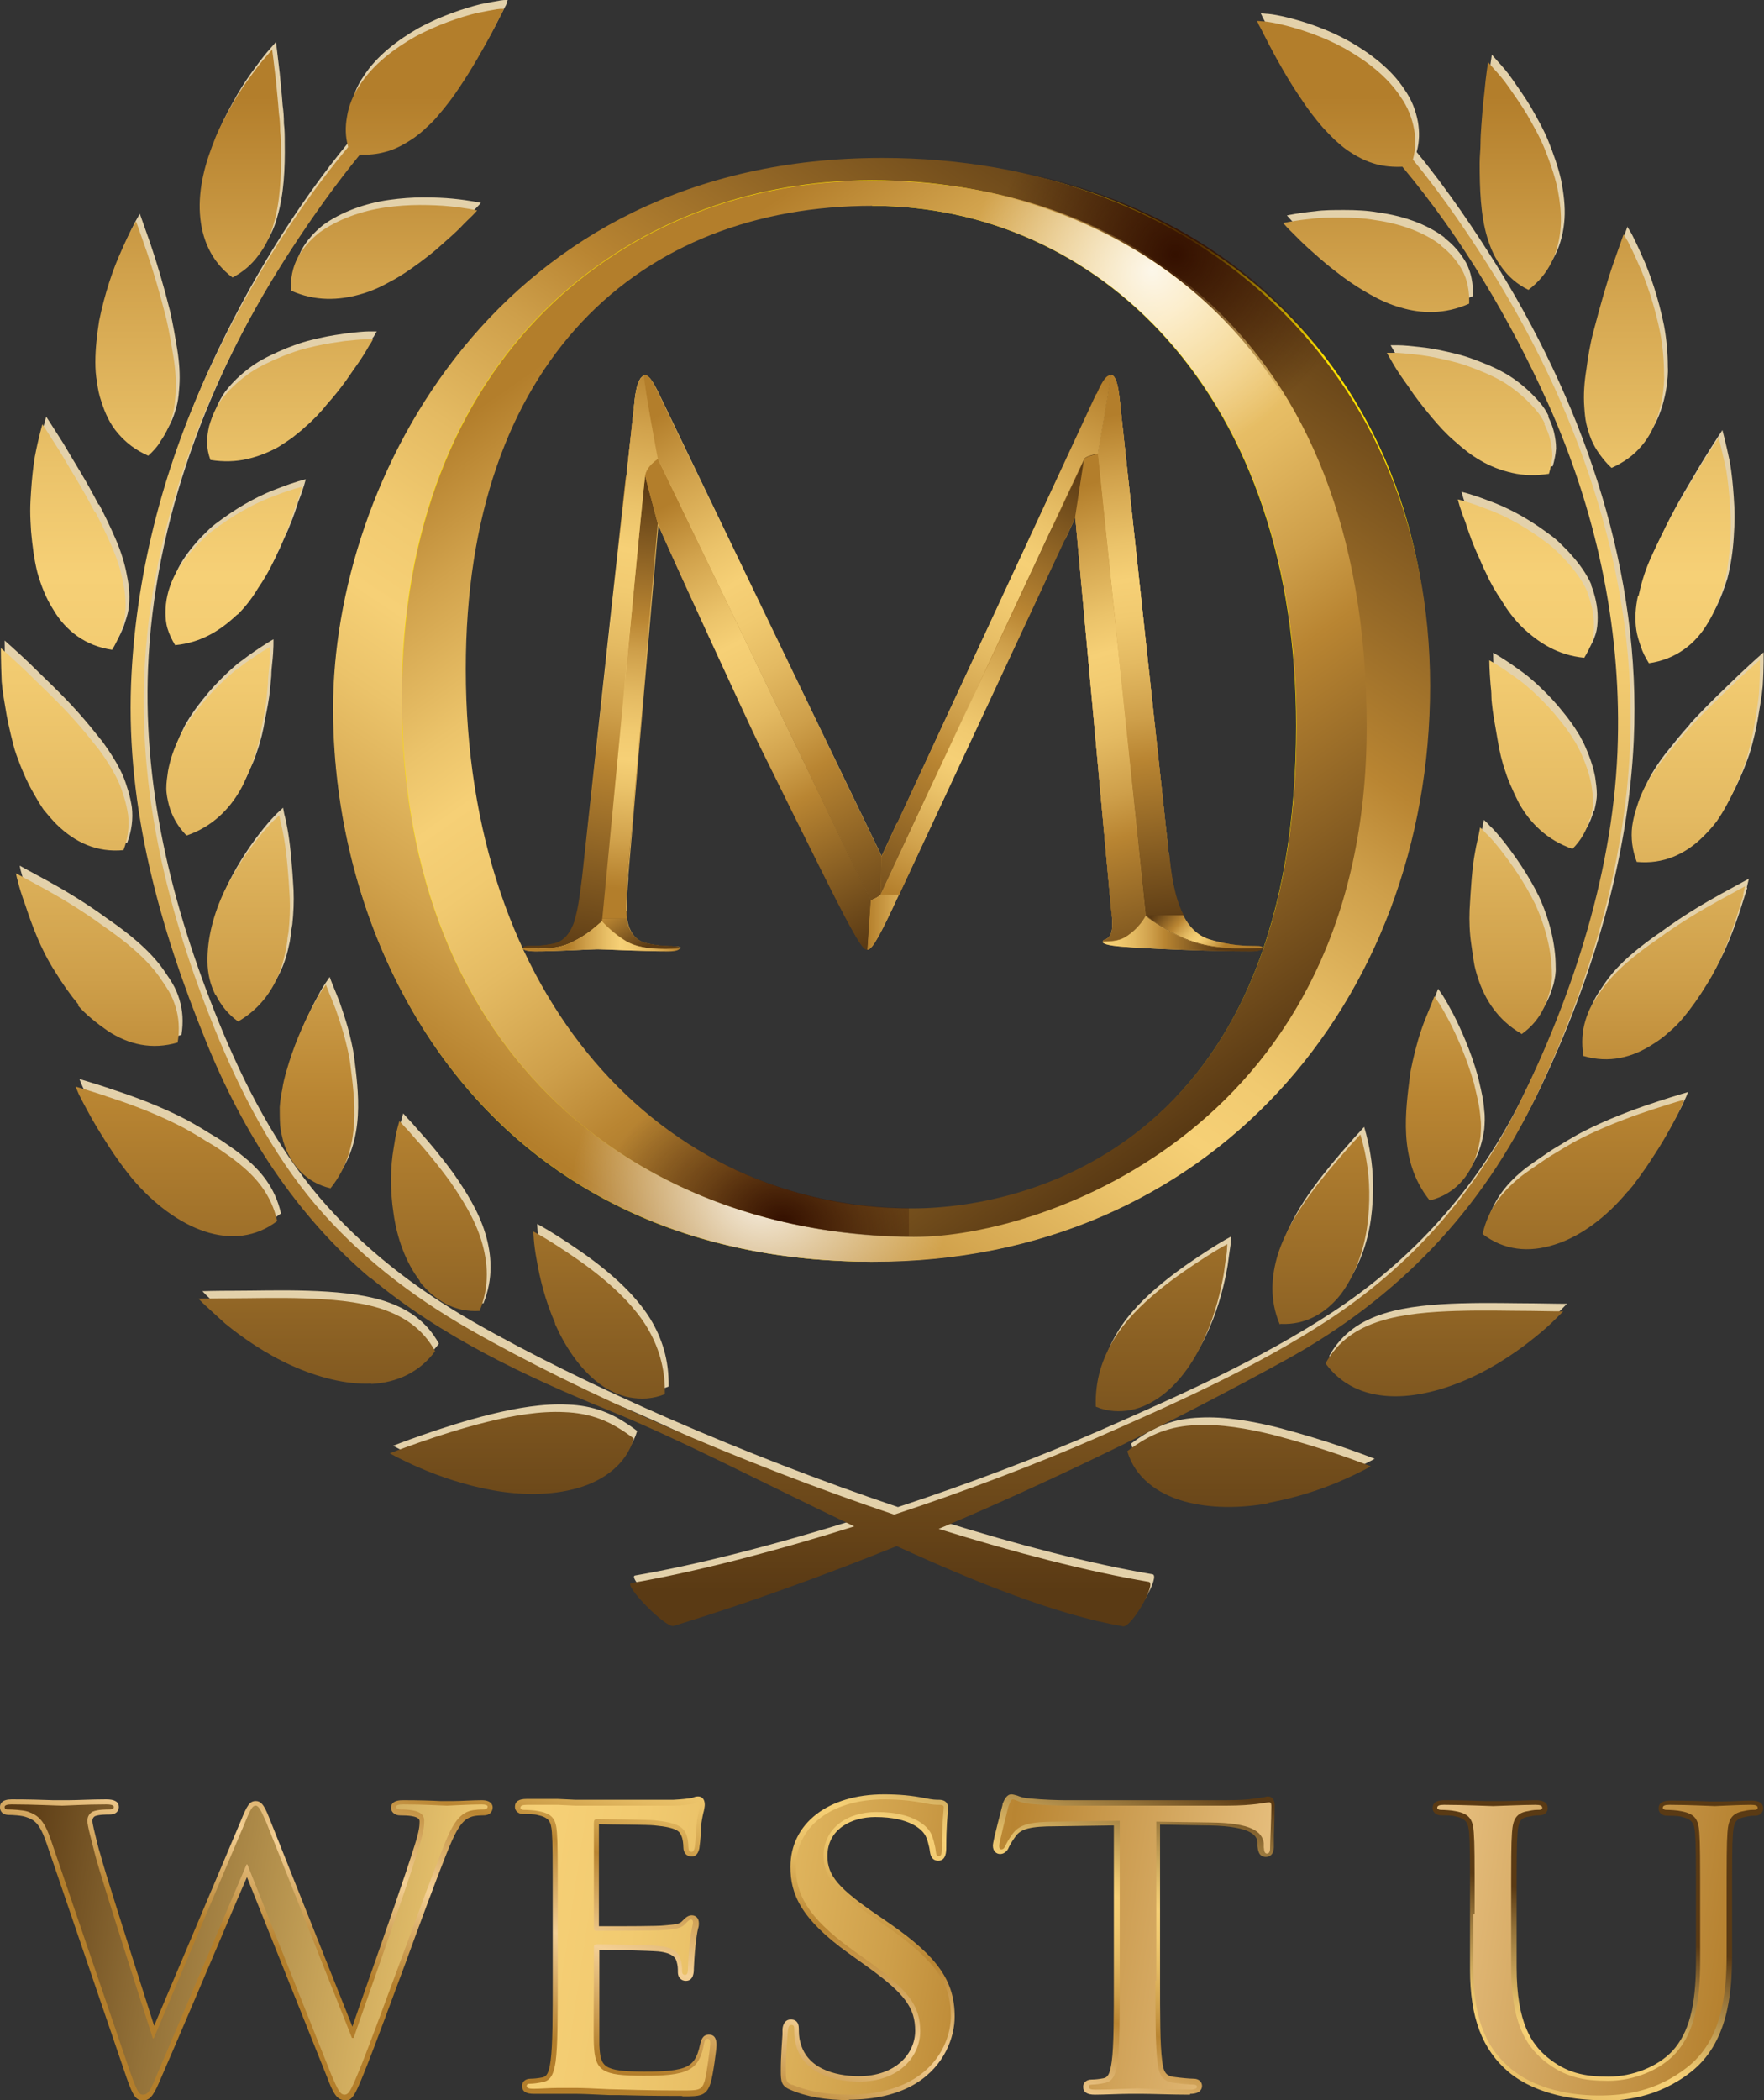 <?xml version="1.0" encoding="UTF-8"?>
<svg id="Layer_1" data-name="Layer 1" xmlns="http://www.w3.org/2000/svg" xmlns:xlink="http://www.w3.org/1999/xlink" viewBox="0 0 42 50">
  <rect x="0" y="0" width="42" height="50" fill="#333333" stroke="none"/>
  <defs>
    <style>
      .cls-1 {
        fill: url(#linear-gradient-38);
      }

      .cls-1, .cls-2, .cls-3, .cls-4, .cls-5, .cls-6, .cls-7, .cls-8, .cls-9, .cls-10, .cls-11, .cls-12, .cls-13, .cls-14, .cls-15, .cls-16, .cls-17, .cls-18, .cls-19, .cls-20, .cls-21, .cls-22, .cls-23, .cls-24, .cls-25, .cls-26, .cls-27, .cls-28, .cls-29, .cls-30, .cls-31, .cls-32, .cls-33, .cls-34, .cls-35, .cls-36, .cls-37, .cls-38, .cls-39, .cls-40, .cls-41, .cls-42, .cls-43, .cls-44, .cls-45, .cls-46, .cls-47, .cls-48, .cls-49, .cls-50, .cls-51, .cls-52, .cls-53, .cls-54, .cls-55, .cls-56, .cls-57, .cls-58, .cls-59, .cls-60, .cls-61, .cls-62, .cls-63, .cls-64, .cls-65, .cls-66, .cls-67, .cls-68, .cls-69, .cls-70, .cls-71, .cls-72, .cls-73, .cls-74, .cls-75, .cls-76, .cls-77, .cls-78, .cls-79, .cls-80, .cls-81, .cls-82, .cls-83, .cls-84, .cls-85, .cls-86 {
        stroke-width: 0px;
      }

      .cls-2 {
        fill: url(#linear-gradient-12);
      }

      .cls-3 {
        fill: url(#linear-gradient-17);
      }

      .cls-4 {
        fill: url(#linear-gradient-19);
      }

      .cls-5 {
        fill: url(#linear-gradient-33);
      }

      .cls-6 {
        fill: url(#linear-gradient);
      }

      .cls-7 {
        fill: url(#linear-gradient-62);
      }

      .cls-8 {
        fill: url(#linear-gradient-67);
      }

      .cls-9 {
        fill: url(#linear-gradient-57);
      }

      .cls-10 {
        fill: url(#linear-gradient-21);
      }

      .cls-11 {
        fill: url(#linear-gradient-6);
      }

      .cls-12 {
        fill: url(#linear-gradient-76);
      }

      .cls-13 {
        fill: url(#linear-gradient-42);
      }

      .cls-14 {
        fill: url(#linear-gradient-15);
      }

      .cls-15 {
        fill: url(#linear-gradient-11);
      }

      .cls-16 {
        fill: url(#linear-gradient-73);
      }

      .cls-17 {
        fill: url(#linear-gradient-5);
      }

      .cls-18 {
        fill: url(#linear-gradient-31);
      }

      .cls-19 {
        fill: url(#linear-gradient-71);
      }

      .cls-20 {
        fill: url(#linear-gradient-58);
      }

      .cls-21 {
        fill: url(#linear-gradient-63);
      }

      .cls-22 {
        fill: url(#linear-gradient-34);
      }

      .cls-23 {
        fill: url(#linear-gradient-41);
      }

      .cls-24 {
        fill: url(#linear-gradient-40);
      }

      .cls-25 {
        fill: url(#linear-gradient-66);
      }

      .cls-26 {
        fill: url(#linear-gradient-13);
      }

      .cls-27 {
        fill: url(#linear-gradient-23);
      }

      .cls-28 {
        fill: url(#linear-gradient-25);
      }

      .cls-29 {
        fill: url(#linear-gradient-43);
      }

      .cls-30 {
        fill: url(#linear-gradient-16);
      }

      .cls-31 {
        fill: url(#linear-gradient-22);
      }

      .cls-32 {
        fill: url(#linear-gradient-54);
      }

      .cls-33 {
        fill: url(#linear-gradient-55);
      }

      .cls-34 {
        fill: url(#linear-gradient-35);
      }

      .cls-35 {
        fill: url(#linear-gradient-50);
      }

      .cls-36 {
        fill: url(#linear-gradient-32);
      }

      .cls-37 {
        fill: url(#linear-gradient-60);
      }

      .cls-38 {
        fill: url(#linear-gradient-59);
      }

      .cls-39 {
        fill: url(#linear-gradient-20);
      }

      .cls-40 {
        fill: url(#linear-gradient-14);
      }

      .cls-41 {
        fill: url(#linear-gradient-2);
      }

      .cls-42 {
        fill: url(#linear-gradient-52);
      }

      .cls-43 {
        fill: url(#linear-gradient-45);
      }

      .cls-44 {
        fill: url(#linear-gradient-7);
      }

      .cls-45 {
        fill: url(#radial-gradient-2);
      }

      .cls-46 {
        fill: url(#linear-gradient-39);
      }

      .cls-47 {
        fill: url(#linear-gradient-3);
      }

      .cls-48 {
        fill: url(#linear-gradient-77);
      }

      .cls-49 {
        fill: url(#linear-gradient-69);
      }

      .cls-50 {
        fill: url(#linear-gradient-9);
      }

      .cls-51 {
        fill: url(#linear-gradient-27);
      }

      .cls-52 {
        fill: url(#radial-gradient);
      }

      .cls-53 {
        fill: url(#linear-gradient-53);
      }

      .cls-54 {
        fill: url(#linear-gradient-65);
      }

      .cls-55 {
        fill: url(#linear-gradient-36);
      }

      .cls-56 {
        fill: url(#linear-gradient-48);
      }

      .cls-57 {
        fill: #fcdf00;
      }

      .cls-58 {
        fill: url(#linear-gradient-49);
      }

      .cls-59 {
        fill: url(#linear-gradient-8);
      }

      .cls-60 {
        fill: url(#linear-gradient-47);
      }

      .cls-61 {
        fill: url(#linear-gradient-24);
      }

      .cls-62 {
        fill: url(#linear-gradient-26);
      }

      .cls-63 {
        fill: url(#linear-gradient-61);
      }

      .cls-64 {
        fill: url(#linear-gradient-18);
      }

      .cls-65 {
        fill: url(#linear-gradient-51);
      }

      .cls-66 {
        fill: url(#linear-gradient-30);
      }

      .cls-67 {
        fill: url(#linear-gradient-44);
      }

      .cls-68 {
        fill: url(#linear-gradient-68);
      }

      .cls-69 {
        fill: url(#linear-gradient-72);
      }

      .cls-70 {
        fill: url(#linear-gradient-29);
      }

      .cls-71 {
        fill: url(#linear-gradient-46);
      }

      .cls-72 {
        fill: url(#linear-gradient-64);
      }

      .cls-73 {
        fill: url(#linear-gradient-28);
      }

      .cls-74 {
        fill: url(#linear-gradient-56);
      }

      .cls-75 {
        fill: url(#linear-gradient-10);
      }

      .cls-76 {
        fill: url(#radial-gradient-3);
      }

      .cls-77 {
        fill: url(#linear-gradient-70);
      }

      .cls-78 {
        fill: url(#linear-gradient-78);
      }

      .cls-79 {
        fill: #e3d1aa;
      }

      .cls-80 {
        fill: url(#linear-gradient-74);
      }

      .cls-81 {
        fill: url(#linear-gradient-4);
      }

      .cls-82 {
        fill: url(#linear-gradient-37);
      }

      .cls-83 {
        fill: url(#linear-gradient-80);
      }

      .cls-84 {
        fill: url(#radial-gradient-4);
      }

      .cls-85 {
        fill: url(#linear-gradient-79);
      }

      .cls-86 {
        fill: url(#linear-gradient-75);
      }
    </style>
    <linearGradient id="linear-gradient" x1="12.17" y1="2.3" x2="12.17" y2="37.88" gradientUnits="userSpaceOnUse">
      <stop offset="0" stop-color="#b37e2b"/>
      <stop offset=".12" stop-color="#d1a24c"/>
      <stop offset=".25" stop-color="#ebc36a"/>
      <stop offset=".32" stop-color="#f6d076"/>
      <stop offset=".39" stop-color="#f1ca70"/>
      <stop offset=".48" stop-color="#e4ba62"/>
      <stop offset=".59" stop-color="#ce9f4a"/>
      <stop offset=".67" stop-color="#b98532"/>
      <stop offset="1" stop-color="#5a3a14"/>
    </linearGradient>
    <linearGradient id="linear-gradient-2" x1="14.26" y1="2.3" x2="14.26" y2="37.88" xlink:href="#linear-gradient"/>
    <linearGradient id="linear-gradient-3" x1="7.53" y1="2.3" x2="7.53" y2="37.88" xlink:href="#linear-gradient"/>
    <linearGradient id="linear-gradient-4" x1="10.45" y1="2.3" x2="10.45" y2="37.88" xlink:href="#linear-gradient"/>
    <linearGradient id="linear-gradient-5" x1="4.2" y1="2.3" x2="4.2" y2="37.88" xlink:href="#linear-gradient"/>
    <linearGradient id="linear-gradient-6" x1="7.55" y1="2.3" x2="7.55" y2="37.88" xlink:href="#linear-gradient"/>
    <linearGradient id="linear-gradient-7" x1="2.31" y1="2.3" x2="2.31" y2="37.88" xlink:href="#linear-gradient"/>
    <linearGradient id="linear-gradient-8" x1="5.93" x2="5.93" y2="37.88" xlink:href="#linear-gradient"/>
    <linearGradient id="linear-gradient-9" x1="1.54" y1="2.3" x2="1.54" y2="37.88" xlink:href="#linear-gradient"/>
    <linearGradient id="linear-gradient-10" x1="5.21" y1="2.3" x2="5.21" y2="37.88" xlink:href="#linear-gradient"/>
    <linearGradient id="linear-gradient-11" x1="1.84" y1="2.3" x2="1.84" y2="37.88" xlink:href="#linear-gradient"/>
    <linearGradient id="linear-gradient-12" x1="5.57" y1="2.3" x2="5.57" y2="37.88" xlink:href="#linear-gradient"/>
    <linearGradient id="linear-gradient-13" x1="3.24" y1="2.3" x2="3.24" y2="37.88" xlink:href="#linear-gradient"/>
    <linearGradient id="linear-gradient-14" x1="6.91" y1="2.3" x2="6.91" y2="37.88" xlink:href="#linear-gradient"/>
    <linearGradient id="linear-gradient-15" x1="5.72" y1="2.3" x2="5.72" y2="37.88" xlink:href="#linear-gradient"/>
    <linearGradient id="linear-gradient-16" x1="9.15" y1="2.3" x2="9.15" y2="37.88" xlink:href="#linear-gradient"/>
    <linearGradient id="linear-gradient-17" x1="20.96" y1="2.3" x2="20.96" y2="37.88" xlink:href="#linear-gradient"/>
    <linearGradient id="linear-gradient-18" x1="29.74" y1="2.3" x2="29.74" y2="37.88" xlink:href="#linear-gradient"/>
    <linearGradient id="linear-gradient-19" x1="27.65" y1="2.3" x2="27.65" y2="37.88" xlink:href="#linear-gradient"/>
    <linearGradient id="linear-gradient-20" x1="34.38" y1="2.3" x2="34.38" y2="37.88" xlink:href="#linear-gradient"/>
    <linearGradient id="linear-gradient-21" x1="31.47" y1="2.3" x2="31.47" y2="37.88" xlink:href="#linear-gradient"/>
    <linearGradient id="linear-gradient-22" x1="37.71" y1="2.3" x2="37.71" y2="37.88" xlink:href="#linear-gradient"/>
    <linearGradient id="linear-gradient-23" x1="34.36" y1="2.3" x2="34.36" y2="37.88" xlink:href="#linear-gradient"/>
    <linearGradient id="linear-gradient-24" x1="39.6" y1="2.3" x2="39.6" y2="37.88" xlink:href="#linear-gradient"/>
    <linearGradient id="linear-gradient-25" x1="35.98" y1="2.3" x2="35.98" y2="37.88" xlink:href="#linear-gradient"/>
    <linearGradient id="linear-gradient-26" x1="40.37" y1="2.3" x2="40.37" y2="37.88" xlink:href="#linear-gradient"/>
    <linearGradient id="linear-gradient-27" x1="36.7" y1="2.3" x2="36.7" y2="37.88" xlink:href="#linear-gradient"/>
    <linearGradient id="linear-gradient-28" x1="40.07" y1="2.3" x2="40.07" y2="37.88" xlink:href="#linear-gradient"/>
    <linearGradient id="linear-gradient-29" x1="36.34" y1="2.3" x2="36.34" y2="37.88" xlink:href="#linear-gradient"/>
    <linearGradient id="linear-gradient-30" x1="38.67" y1="2.3" x2="38.67" y2="37.88" xlink:href="#linear-gradient"/>
    <linearGradient id="linear-gradient-31" x1="35" y1="2.3" x2="35" y2="37.88" xlink:href="#linear-gradient"/>
    <linearGradient id="linear-gradient-32" x1="36.19" y1="2.3" x2="36.19" y2="37.88" xlink:href="#linear-gradient"/>
    <linearGradient id="linear-gradient-33" x1="32.77" y1="2.3" x2="32.77" y2="37.88" xlink:href="#linear-gradient"/>
    <linearGradient id="linear-gradient-34" x1="12.46" y1="15.79" x2="30.06" y2="15.79" xlink:href="#linear-gradient"/>
    <linearGradient id="linear-gradient-35" x1="12.45" y1="22.29" x2="16.19" y2="22.29" xlink:href="#linear-gradient"/>
    <linearGradient id="linear-gradient-36" x1="26.26" y1="22.23" x2="30.07" y2="22.23" xlink:href="#linear-gradient"/>
    <linearGradient id="linear-gradient-37" x1="-276.41" y1="-395.65" x2="-276.32" y2="-395.65" gradientTransform="translate(67750.44 32373.93) rotate(80.6) scale(155.55 -155.55)" xlink:href="#linear-gradient"/>
    <linearGradient id="linear-gradient-38" x1="26.13" y1="15.76" x2="30.07" y2="15.76" xlink:href="#linear-gradient"/>
    <linearGradient id="linear-gradient-39" x1="14.33" y1="16.96" x2="16.19" y2="16.96" xlink:href="#linear-gradient"/>
    <linearGradient id="linear-gradient-40" x1="15.36" y1="16.77" x2="20.73" y2="16.77" xlink:href="#linear-gradient"/>
    <linearGradient id="linear-gradient-41" x1="15.33" y1="15.19" x2="20.98" y2="15.19" xlink:href="#linear-gradient"/>
    <linearGradient id="linear-gradient-42" x1="20.97" y1="15.12" x2="26.45" y2="15.12" xlink:href="#linear-gradient"/>
    <linearGradient id="linear-gradient-43" x1="20.65" y1="16.77" x2="25.82" y2="16.77" xlink:href="#linear-gradient"/>
    <linearGradient id="linear-gradient-44" x1="-276.69" y1="-396.52" x2="-276.6" y2="-396.52" gradientTransform="translate(58779.05 18378.84) rotate(72.45) scale(127.31 -127.31)" xlink:href="#linear-gradient"/>
    <linearGradient id="linear-gradient-45" x1="-276.48" y1="-395.93" x2="-276.39" y2="-395.93" gradientTransform="translate(78847.51 11288.55) rotate(63.22) scale(164.91 -164.91)" xlink:href="#linear-gradient"/>
    <linearGradient id="linear-gradient-46" x1="-276.36" y1="-395.97" x2="-276.27" y2="-395.97" gradientTransform="translate(80296.97 12224.8) rotate(63.74) scale(168.17 -168.17)" xlink:href="#linear-gradient"/>
    <linearGradient id="linear-gradient-47" x1="-276.46" y1="-395.2" x2="-276.37" y2="-395.2" gradientTransform="translate(47953.24 33537.58) rotate(90) scale(121.27 -121.27)" xlink:href="#linear-gradient"/>
    <linearGradient id="linear-gradient-48" x1="-276.4" y1="-395.31" x2="-276.31" y2="-395.31" gradientTransform="translate(55876.84 39058.64) rotate(90) scale(141.28 -141.28)" xlink:href="#linear-gradient"/>
    <linearGradient id="linear-gradient-49" x1="-276.49" y1="-395.27" x2="-276.4" y2="-395.27" gradientTransform="translate(45748.11 32001.56) rotate(90) scale(115.7 -115.7)" xlink:href="#linear-gradient"/>
    <linearGradient id="linear-gradient-50" x1="-276.49" y1="-395.28" x2="-276.4" y2="-395.28" gradientTransform="translate(46189.93 32310.67) rotate(90) scale(116.82 -116.82)" xlink:href="#linear-gradient"/>
    <linearGradient id="linear-gradient-51" x1="-271.11" y1="-394.67" x2="-271.02" y2="-394.67" gradientTransform="translate(-8951.28 2139.24) rotate(-137.75) scale(19.27 -19.27)" xlink:href="#linear-gradient"/>
    <linearGradient id="linear-gradient-52" x1="13.77" y1="19.76" x2="15.42" y2="22.52" xlink:href="#linear-gradient"/>
    <linearGradient id="linear-gradient-53" x1="-274.3" y1="-390.33" x2="-274.12" y2="-390.33" gradientTransform="translate(3073.84 4185.98) rotate(-17.01) scale(6.21 12.52)" xlink:href="#linear-gradient"/>
    <linearGradient id="linear-gradient-54" x1="-272.75" y1="-389.29" x2="-272.46" y2="-389.29" gradientTransform="translate(3622.01 -3295.73) scale(13.23 -8.52)" xlink:href="#linear-gradient"/>
    <linearGradient id="linear-gradient-55" x1="-282.43" y1="-389.42" x2="-282.16" y2="-389.42" gradientTransform="translate(4069.52 -3328.88) scale(14.32 -8.61)" xlink:href="#linear-gradient"/>
    <linearGradient id="linear-gradient-56" x1="-281.58" y1="-395.89" x2="-281.51" y2="-395.89" gradientTransform="translate(7428.39 -779.46) rotate(-46.92) scale(20.01 12.29)" xlink:href="#linear-gradient"/>
    <linearGradient id="linear-gradient-57" x1="-277.86" y1="-392.84" x2="-277.8" y2="-392.84" gradientTransform="translate(3317.42 -4640.03) scale(11.86 -11.86)" xlink:href="#linear-gradient"/>
    <linearGradient id="linear-gradient-58" x1="-286.34" y1="-401.24" x2="-286.21" y2="-401.24" gradientTransform="translate(2197.85 -4763.72) scale(7.59 -11.9)" xlink:href="#linear-gradient"/>
    <linearGradient id="linear-gradient-59" x1="20.65" y1="17.58" x2="25.35" y2="17.58" xlink:href="#linear-gradient"/>
    <linearGradient id="linear-gradient-60" x1="-282.04" y1="-399.79" x2="-281.99" y2="-399.79" gradientTransform="translate(4234.9 -6355.55) rotate(6.67) scale(12.2 -17.04)" xlink:href="#linear-gradient"/>
    <linearGradient id="linear-gradient-61" x1="-276.96" y1="-474.27" x2="-276.87" y2="-474.27" gradientTransform="translate(4228.44 37318.39) rotate(84.25) scale(135.55 -.93)" xlink:href="#linear-gradient"/>
    <linearGradient id="linear-gradient-62" x1="14.68" y1="21.14" x2="15.44" y2="11.56" xlink:href="#linear-gradient"/>
    <linearGradient id="linear-gradient-63" x1="-276.99" y1="-415.24" x2="-276.91" y2="-415.24" gradientTransform="translate(-6054.58 50747.37) rotate(95.67) scale(184.45 2.48)" xlink:href="#linear-gradient"/>
    <linearGradient id="linear-gradient-64" x1="-276.93" y1="-392.84" x2="-276.86" y2="-392.84" gradientTransform="translate(21867.61 42769.21) rotate(64.04) scale(173.36 -2.37)" xlink:href="#linear-gradient"/>
    <linearGradient id="linear-gradient-65" x1="-276.84" y1="-391.2" x2="-276.74" y2="-391.2" gradientTransform="translate(16895.35 33282.93) rotate(64.13) scale(134.75 -1.71)" xlink:href="#linear-gradient"/>
    <linearGradient id="linear-gradient-66" x1="-277.19" y1="-339.65" x2="-277.1" y2="-339.65" gradientTransform="translate(15478.69 -33163.79) rotate(-64.74) scale(132.07 -.53)" xlink:href="#linear-gradient"/>
    <linearGradient id="linear-gradient-67" x1="-276.83" y1="-418.26" x2="-276.74" y2="-418.26" gradientTransform="translate(-18005.42 39464.92) rotate(115.32) scale(156.69 -1.37)" xlink:href="#linear-gradient"/>
    <linearGradient id="linear-gradient-68" x1="24.84" y1="11.83" x2="28.23" y2="23.76" xlink:href="#linear-gradient"/>
    <linearGradient id="linear-gradient-69" x1="-276.58" y1="-395.96" x2="-276.49" y2="-395.96" gradientTransform="translate(-65724.39 -122348.25) rotate(-63.18) scale(287.62 -287.62)" xlink:href="#linear-gradient"/>
    <linearGradient id="linear-gradient-70" x1="14.54" y1="7.5" x2="28.15" y2="26.93" xlink:href="#linear-gradient"/>
    <radialGradient id="radial-gradient" cx="-276.49" cy="-398.31" fx="-276.49" fy="-398.31" r=".09" gradientTransform="translate(13886.87 20210.68) scale(50.16 50.67)" gradientUnits="userSpaceOnUse">
      <stop offset="0" stop-color="#fff" stop-opacity=".85"/>
      <stop offset=".4" stop-color="#fff" stop-opacity=".5"/>
      <stop offset="1" stop-color="#fff" stop-opacity="0"/>
    </radialGradient>
    <radialGradient id="radial-gradient-2" cx="-278.68" cy="-393.78" fx="-278.68" fy="-393.78" r=".09" gradientTransform="translate(13220.62 18836.63) scale(47.34 47.82)" gradientUnits="userSpaceOnUse">
      <stop offset="0" stop-color="#341000"/>
      <stop offset=".49" stop-color="#341000" stop-opacity=".5"/>
      <stop offset="1" stop-color="#341000" stop-opacity="0"/>
    </radialGradient>
    <radialGradient id="radial-gradient-3" cx="-278.53" cy="-393.79" fx="-278.53" fy="-393.79" r=".09" gradientTransform="translate(13563.94 19337.74) scale(48.6 49.09)" xlink:href="#radial-gradient"/>
    <radialGradient id="radial-gradient-4" cx="-276.87" cy="-399.27" fx="-276.87" fy="-399.27" r=".09" gradientTransform="translate(8640.71 17603.38) rotate(15.98) scale(47.14 36.37) skewX(.23)" gradientUnits="userSpaceOnUse">
      <stop offset="0" stop-color="#341000"/>
      <stop offset=".44" stop-color="#341000" stop-opacity=".5"/>
      <stop offset="1" stop-color="#341000" stop-opacity="0"/>
    </radialGradient>
    <linearGradient id="linear-gradient-71" x1="8.22" y1="35.79" x2="4.94" y2="45.86" gradientUnits="userSpaceOnUse">
      <stop offset="0" stop-color="#5a3a14"/>
      <stop offset=".09" stop-color="#937138"/>
      <stop offset=".19" stop-color="#c8a459"/>
      <stop offset=".26" stop-color="#e9c46e"/>
      <stop offset=".3" stop-color="#f6d076"/>
      <stop offset=".36" stop-color="#f1ca70"/>
      <stop offset=".43" stop-color="#e4ba62"/>
      <stop offset=".51" stop-color="#ce9f4a"/>
      <stop offset=".57" stop-color="#b98532"/>
      <stop offset=".77" stop-color="#f4d095"/>
      <stop offset="1" stop-color="#b37e2b"/>
    </linearGradient>
    <linearGradient id="linear-gradient-72" x1="17.06" y1="38.68" x2="13.78" y2="48.76" xlink:href="#linear-gradient-71"/>
    <linearGradient id="linear-gradient-73" x1="22.65" y1="40.51" x2="19.37" y2="50.6" xlink:href="#linear-gradient-71"/>
    <linearGradient id="linear-gradient-74" x1="27.61" y1="42.15" x2="24.33" y2="52.23" xlink:href="#linear-gradient-71"/>
    <linearGradient id="linear-gradient-75" x1="37.63" y1="45.44" x2="34.35" y2="55.51" xlink:href="#linear-gradient-71"/>
    <linearGradient id="linear-gradient-76" x1=".1" y1="45.34" x2="40.87" y2="51.33" xlink:href="#linear-gradient-71"/>
    <linearGradient id="linear-gradient-77" x1=".24" y1="44.21" x2="41.08" y2="50.21" xlink:href="#linear-gradient-71"/>
    <linearGradient id="linear-gradient-78" x1=".36" y1="43.37" x2="41.19" y2="49.37" xlink:href="#linear-gradient-71"/>
    <linearGradient id="linear-gradient-79" x1=".55" y1="42.28" x2="41.32" y2="48.27" xlink:href="#linear-gradient-71"/>
    <linearGradient id="linear-gradient-80" x1=".78" y1="40.69" x2="41.55" y2="46.68" xlink:href="#linear-gradient-71"/>
  </defs>
  <g>
    <g>
      <path class="cls-79" d="m15.16,34.06c-.28-.21-.53-.36-.8-.46-.27-.1-.55-.15-.84-.16-.58-.03-1.22.08-1.83.23-.61.15-1.19.34-1.62.49-.43.15-.71.26-.71.26,0,0,.28.16.72.35.44.19,1.06.41,1.73.53.66.12,1.39.13,2.02-.05.63-.18,1.16-.57,1.34-1.18Z"/>
      <path class="cls-79" d="m13.3,31.33c.24.54.58,1.06,1.03,1.41.22.17.48.3.75.35.27.05.56.04.84-.08.01-.64-.16-1.15-.43-1.6-.27-.44-.66-.83-1.06-1.16-.4-.33-.81-.6-1.12-.8-.31-.2-.52-.31-.52-.31,0,0,0,.07.01.19.01.12.03.29.07.5.07.41.2.96.44,1.5Z"/>
      <path class="cls-79" d="m8.92,32.77c.61-.03,1.15-.27,1.53-.78-.3-.55-.76-.84-1.31-1.02-.55-.17-1.19-.22-1.82-.24-.63-.02-1.26,0-1.72,0-.48,0-.78.01-.78.01,0,0,.06.07.17.17.11.1.27.25.46.42.4.33.96.72,1.58,1,.62.28,1.3.46,1.91.43Z"/>
      <path class="cls-79" d="m10.08,30.33c.35.44.83.74,1.43.7.24-.59.2-1.16.04-1.68-.16-.52-.46-.99-.75-1.41-.3-.41-.6-.77-.83-1.02-.11-.13-.2-.23-.27-.3-.06-.07-.1-.11-.1-.11,0,0-.02.06-.05.18-.03.11-.06.28-.09.48-.07.4-.09.96,0,1.54.08.58.29,1.17.63,1.61Z"/>
      <path class="cls-79" d="m2.6,25.91c-.43-.14-.71-.22-.71-.22,0,0,.03.07.08.19.06.12.15.29.26.49.11.2.25.43.41.68.08.12.16.25.25.37l.07.1.09.12c.06.08.12.16.18.23.51.61,1.13,1.07,1.74,1.27.61.2,1.21.14,1.72-.25-.14-.62-.49-1.04-.95-1.4-.11-.09-.24-.18-.37-.27-.13-.09-.26-.17-.4-.25-.14-.09-.28-.17-.42-.25-.14-.08-.27-.14-.41-.21-.55-.26-1.11-.46-1.55-.6Z"/>
      <path class="cls-79" d="m6.84,27.01c.16.53.54.97,1.12,1.1.4-.5.53-1.04.56-1.55.03-.51-.04-1-.09-1.41-.02-.17-.09-.47-.15-.69-.07-.24-.14-.45-.2-.62-.07-.18-.13-.32-.17-.42-.04-.1-.06-.16-.06-.16,0,0-.04.06-.11.16-.07.1-.15.25-.25.44-.19.37-.42.89-.58,1.46-.04.14-.08.29-.1.44-.03.14-.05.28-.06.42,0,.14,0,.28.01.43.01.14.05.28.08.41Z"/>
      <path class="cls-79" d="m1.94,23.75c.1.12.22.23.34.33.12.1.24.19.37.28.5.33,1.06.46,1.67.28.05-.31.03-.59-.05-.85-.04-.13-.09-.25-.16-.37-.07-.12-.15-.23-.23-.35-.33-.46-.83-.86-1.34-1.21-.49-.36-1.01-.67-1.41-.89-.41-.22-.66-.36-.66-.36,0,0,.01.08.05.21.03.13.09.32.17.54.15.45.36,1.05.71,1.59.17.28.36.55.56.79Z"/>
      <path class="cls-79" d="m5.23,23.51c.12.24.29.46.53.63.55-.32.87-.8,1.04-1.32.04-.13.07-.26.1-.4.01-.07.02-.13.03-.2,0-.07.02-.14.03-.21.03-.28.04-.55.03-.81-.03-.53-.07-1.02-.13-1.38-.03-.18-.06-.33-.09-.43-.02-.1-.03-.16-.03-.16,0,0-.05.05-.14.13-.09.09-.2.21-.33.37-.26.32-.58.78-.84,1.31-.25.53-.41,1.12-.4,1.68,0,.14.02.28.05.41.03.13.08.26.14.38Z"/>
      <path class="cls-79" d="m.88,18.69c.08.14.16.28.25.41.1.12.2.24.31.35.44.43.96.67,1.59.61.11-.29.14-.57.11-.84-.02-.13-.05-.27-.09-.4-.04-.13-.08-.26-.14-.39-.12-.26-.28-.51-.46-.76-.1-.12-.19-.24-.29-.36-.1-.12-.2-.24-.3-.35-.41-.46-.87-.88-1.19-1.2-.33-.31-.56-.51-.56-.51,0,0,0,.32.02.8.02.24.07.52.12.81.03.15.06.3.1.46.04.15.07.31.13.47.11.31.24.62.4.9Z"/>
      <path class="cls-79" d="m4.53,19.71c.6-.21,1-.61,1.27-1.08.07-.12.12-.24.17-.36.06-.12.11-.25.15-.38.09-.25.15-.51.19-.76.05-.25.1-.49.12-.72.01-.11.02-.22.03-.32,0-.1.01-.2.02-.29.04-.35.03-.58.03-.58,0,0-.23.13-.57.37-.08.06-.17.13-.27.2-.09.08-.19.16-.28.25-.19.18-.38.38-.56.61-.09.11-.18.23-.26.35-.04.06-.08.12-.12.19-.04.06-.07.13-.1.19-.13.26-.22.53-.27.8-.02.14-.04.27-.04.41,0,.13.03.27.06.39.07.26.2.5.4.71Z"/>
      <path class="cls-79" d="m2.35,12.02c-.14-.27-.29-.54-.44-.79-.15-.25-.29-.48-.4-.67-.24-.38-.41-.64-.41-.64,0,0-.09.3-.18.77-.04.24-.07.52-.09.82-.01.15-.02.31-.02.47,0,.16.01.33.02.49.03.33.07.66.15.98.09.32.21.62.37.87.3.52.78.88,1.41.97.08-.13.14-.26.19-.39.04-.13.09-.26.11-.39.04-.27.02-.54-.04-.82-.05-.28-.14-.56-.26-.84-.12-.28-.26-.57-.4-.84Z"/>
      <path class="cls-79" d="m5.75,14.45c.19-.19.35-.4.48-.62.15-.22.28-.44.38-.67.06-.11.1-.22.15-.33.05-.11.1-.21.14-.32.09-.21.15-.4.2-.56.13-.32.18-.54.18-.54,0,0-.26.06-.64.21-.39.14-.86.38-1.33.72-.11.08-.24.17-.34.27-.1.1-.21.2-.3.31-.19.22-.36.45-.47.7-.11.25-.17.51-.17.78,0,.13.01.26.05.39.04.13.1.26.18.39.63-.06,1.09-.36,1.48-.73Z"/>
      <path class="cls-79" d="m3.9,10.34c.08-.11.15-.23.2-.35.05-.12.09-.25.12-.38.03-.13.04-.27.05-.41.02-.28,0-.57-.05-.88s-.1-.6-.17-.91c-.15-.6-.32-1.17-.47-1.61-.15-.43-.25-.71-.25-.71,0,0-.04.06-.11.19-.06.12-.15.3-.24.51-.2.43-.4,1.03-.53,1.67-.05.32-.09.66-.09.98,0,.16.01.32.04.48.02.16.05.31.1.45.09.29.21.55.4.77.19.22.42.4.72.53.11-.1.21-.21.28-.32Z"/>
      <path class="cls-79" d="m8.89,8.03c.05-.09.08-.14.08-.14,0,0-.07,0-.19,0-.12,0-.29.02-.49.04-.2.03-.43.06-.69.12-.13.03-.26.06-.39.1-.13.04-.26.09-.39.14-.26.11-.53.23-.77.39-.23.16-.45.35-.62.56-.09.1-.16.22-.22.34-.06.12-.1.24-.14.37-.03.13-.05.26-.05.39,0,.14.03.28.08.42.31.05.6.04.87-.02.26-.06.52-.16.75-.29.11-.07.22-.14.33-.22.05-.04.1-.08.15-.12.05-.04.1-.08.15-.13.2-.17.38-.36.53-.55.17-.19.32-.38.45-.56.03-.04.06-.09.09-.13.03-.04.06-.09.09-.13.06-.08.11-.16.16-.23.1-.15.17-.27.22-.36Z"/>
      <path class="cls-79" d="m5.62,6.43c.27-.14.47-.32.63-.54.16-.21.28-.45.35-.72.16-.53.19-1.16.18-1.77,0-.15,0-.31-.02-.46,0-.15-.01-.29-.03-.43-.02-.28-.05-.55-.07-.77-.05-.44-.09-.74-.09-.74,0,0-.05.06-.14.16-.09.1-.21.25-.34.43-.14.19-.29.4-.44.66-.14.25-.3.53-.42.82-.12.3-.23.6-.3.92-.07.31-.1.63-.08.92.04.6.27,1.14.78,1.52Z"/>
      <path class="cls-79" d="m10.03,6.11c.2-.15.4-.3.56-.45.17-.15.33-.29.45-.41.12-.13.23-.23.3-.3.07-.07.11-.12.11-.12,0,0-.26-.06-.67-.1-.2-.02-.44-.03-.7-.03s-.54.02-.82.06c-.56.08-1.13.28-1.57.6-.21.17-.39.37-.51.59-.12.23-.18.5-.16.79.58.26,1.14.23,1.64.09.26-.07.5-.18.73-.31.23-.12.45-.27.65-.42Z"/>
      <path class="cls-79" d="m8.91,30.24c1.66,1.39,3.69,2.35,5.68,3.16,1.63.66,3.72,1.75,5.84,2.76-1.91.6-3.8,1.09-5.31,1.35-.2.03.82,1.08,1.01,1.02,1.76-.54,3.55-1.19,5.31-1.9,1.92.88,3.83,1.64,5.39,1.91.2.03.81-1.03.61-1.06-1.48-.25-3.2-.7-5-1.26,2.95-1.25,5.8-2.67,8.26-4.02,2.67-1.47,4.67-3.55,5.99-6.33,1.22-2.57,2.08-5.4,2.21-8.25.18-3.95-1.14-7.82-3.17-11.15-.6-.97-1.26-1.95-2-2.85.07-.25.07-.49.03-.72-.05-.27-.15-.53-.32-.77-.31-.48-.81-.86-1.32-1.15-.52-.29-1.05-.46-1.45-.56-.2-.05-.37-.08-.48-.09-.06,0-.1-.01-.13-.01-.03,0-.04,0-.04,0,0,0,0,.01.02.04.01.03.03.07.06.12.05.1.13.25.22.43.19.36.45.83.76,1.28.15.23.32.45.5.66.09.1.19.2.28.29.1.09.2.18.3.25.22.15.44.27.7.34.19.05.4.07.62.06,1.42,1.7,2.58,3.66,3.47,5.64,1.13,2.52,1.73,5.26,1.66,8.02-.07,3.01-1.06,6.07-2.4,8.75-1.04,2.08-2.56,3.78-4.5,5.05-1.73,1.13-3.64,1.98-5.53,2.81-1.42.62-3.1,1.26-4.8,1.82-3.65-1.23-7.47-2.9-10.11-4.41-1.38-.79-2.63-1.75-3.67-2.97-1.03-1.22-1.78-2.67-2.38-4.14-1.14-2.8-1.86-5.71-1.68-8.75.21-3.55,1.59-6.95,3.51-9.89.49-.75,1.03-1.51,1.61-2.22.21.01.41-.01.59-.06.25-.06.48-.19.7-.34.11-.08.21-.16.3-.25.1-.09.2-.19.28-.29.18-.21.35-.43.5-.66.31-.46.57-.93.76-1.28.09-.18.17-.33.22-.43.03-.05.05-.09.06-.12C12.08.01,12.09,0,12.09,0,12.09,0,12.07,0,12.05,0c-.03,0-.07,0-.13.01-.12.02-.28.05-.48.09-.4.1-.94.28-1.46.56-.51.29-1.01.67-1.32,1.15-.16.23-.27.5-.31.77-.04.23-.04.46.03.71-1.36,1.63-2.48,3.51-3.35,5.39-1.07,2.32-1.72,4.84-1.82,7.41-.11,2.95.68,5.78,1.78,8.48.88,2.18,2.14,4.15,3.94,5.67Z"/>
      <path class="cls-79" d="m30.29,35.6c.67-.12,1.28-.33,1.72-.52.44-.19.72-.35.72-.35,0,0-.28-.11-.71-.26-.43-.15-1.01-.33-1.62-.49-.61-.15-1.25-.26-1.83-.23-.29.01-.57.06-.84.16-.27.1-.52.25-.8.46.18.62.71,1.01,1.34,1.19.63.18,1.36.17,2.02.05Z"/>
      <path class="cls-79" d="m27.01,33.39c.27-.05.52-.18.75-.35.45-.34.8-.87,1.03-1.41.24-.54.37-1.09.44-1.5.03-.21.05-.38.07-.5.01-.12.01-.19.01-.19,0,0-.21.11-.52.31-.31.2-.72.47-1.12.8-.4.33-.79.71-1.06,1.16-.27.45-.45.95-.43,1.6.28.12.57.13.84.08Z"/>
      <path class="cls-79" d="m34.78,31.03c-.63.02-1.28.07-1.82.24-.55.17-1.01.47-1.31,1.01.38.52.92.75,1.53.78.61.03,1.29-.15,1.91-.43.62-.28,1.18-.67,1.58-1,.2-.16.36-.31.47-.42.11-.11.17-.17.17-.17,0,0-.3,0-.78-.01-.47,0-1.09-.02-1.72,0Z"/>
      <path class="cls-79" d="m30.58,31.34c.6.03,1.08-.26,1.43-.7.34-.45.55-1.04.63-1.61.08-.58.06-1.13-.01-1.54-.03-.2-.07-.36-.1-.48-.03-.11-.05-.18-.05-.18,0,0-.04.04-.1.11-.07.07-.16.17-.27.3-.22.25-.53.61-.83,1.02-.3.41-.59.89-.76,1.41-.16.52-.21,1.09.04,1.68Z"/>
      <path class="cls-79" d="m38.86,28.18c.06-.08.13-.15.18-.23l.09-.12.07-.1c.09-.12.17-.25.25-.37.16-.24.3-.48.41-.68.11-.2.2-.37.25-.49.06-.12.08-.19.08-.19,0,0-.28.08-.71.22-.43.14-.99.34-1.54.6-.14.07-.27.13-.41.21-.14.08-.29.17-.42.25-.14.08-.27.17-.4.26-.13.09-.25.17-.37.26-.46.36-.81.78-.95,1.4.51.39,1.1.45,1.72.25.61-.19,1.24-.66,1.74-1.27Z"/>
      <path class="cls-79" d="m35.18,25.6c-.16-.57-.39-1.09-.58-1.46-.1-.19-.18-.33-.25-.44-.07-.1-.11-.16-.11-.16,0,0-.02.06-.06.16-.04.1-.1.25-.17.42-.07.18-.14.39-.2.62-.06.23-.13.52-.15.69-.05.41-.12.9-.09,1.41.03.51.16,1.06.56,1.56.58-.14.96-.57,1.12-1.11.04-.13.07-.27.09-.41.01-.14.02-.29,0-.43-.01-.14-.03-.29-.06-.42-.03-.15-.07-.3-.1-.44Z"/>
      <path class="cls-79" d="m41.59,21.13c.03-.13.05-.21.05-.21,0,0-.26.14-.66.36-.4.22-.92.53-1.41.89-.51.35-1.02.75-1.34,1.21-.08.12-.16.23-.23.35-.07.12-.12.25-.16.38-.08.26-.1.54-.05.85.61.18,1.17.04,1.67-.29.13-.08.25-.17.37-.28.12-.1.23-.21.33-.33.2-.24.39-.51.56-.79.35-.55.56-1.15.71-1.59.07-.22.13-.41.17-.54Z"/>
      <path class="cls-79" d="m36.32,24.44c.24-.17.42-.39.53-.63.06-.12.1-.25.14-.38.03-.13.06-.27.05-.41,0-.56-.16-1.16-.4-1.68-.26-.53-.59-.99-.84-1.31-.13-.16-.24-.29-.33-.37-.08-.09-.14-.14-.14-.14,0,0-.01.06-.03.16-.02.1-.06.25-.09.43-.07.36-.1.85-.13,1.38-.01.26,0,.54.04.81.01.07.02.14.03.21s.02.13.03.2c.02.14.06.27.1.4.17.52.48,1,1.03,1.32Z"/>
      <path class="cls-79" d="m40.23,17.25c-.1.11-.2.23-.3.35-.1.12-.19.24-.29.36-.19.25-.35.5-.46.75-.06.13-.1.26-.14.39-.04.13-.07.26-.09.4-.03.27,0,.55.11.84.63.06,1.16-.18,1.59-.61.11-.11.21-.22.31-.35.09-.13.17-.26.25-.41.15-.28.29-.59.4-.9.06-.15.1-.31.14-.47.04-.15.07-.31.1-.46.05-.3.1-.58.12-.81.03-.48.02-.8.02-.8,0,0-.23.2-.56.51-.32.31-.77.73-1.19,1.19Z"/>
      <path class="cls-79" d="m37.96,19.3c.03-.13.06-.26.06-.39,0-.14-.02-.27-.04-.41-.05-.27-.15-.54-.27-.8-.03-.06-.07-.13-.1-.19-.04-.06-.08-.13-.12-.19-.08-.12-.17-.24-.26-.35-.18-.23-.37-.43-.56-.61-.09-.09-.19-.17-.28-.25-.09-.07-.18-.14-.27-.2-.33-.24-.57-.37-.57-.37,0,0,0,.23.03.58.01.09.02.18.02.29,0,.1.02.21.03.32.03.22.08.47.12.72.04.25.1.51.19.76.04.13.09.25.15.38.05.12.11.24.17.36.26.46.66.87,1.27,1.08.21-.21.34-.45.41-.71Z"/>
      <path class="cls-79" d="m39.09,14c-.06.28-.08.55-.04.82.02.13.06.26.11.4.04.13.11.26.19.39.63-.09,1.11-.45,1.41-.97.16-.26.27-.56.37-.87.08-.31.13-.65.15-.98.01-.16.02-.33.02-.49,0-.16-.01-.32-.02-.47-.02-.3-.05-.58-.09-.82-.1-.47-.18-.77-.18-.77,0,0-.17.25-.41.64-.12.19-.25.42-.4.67-.15.25-.3.52-.44.79-.13.27-.28.56-.4.84-.12.28-.2.56-.26.84Z"/>
      <path class="cls-79" d="m37.89,13.92c-.11-.25-.28-.49-.47-.7-.09-.11-.2-.21-.3-.31-.1-.1-.23-.19-.34-.27-.47-.34-.94-.58-1.34-.72-.38-.15-.64-.21-.64-.21,0,0,.05.22.18.54.05.16.12.36.2.56.04.1.09.21.14.32.05.11.09.22.15.33.1.23.23.45.38.67.13.22.29.43.48.62.39.37.85.67,1.48.73.08-.13.14-.25.18-.38.04-.13.05-.26.05-.4,0-.26-.06-.53-.16-.78Z"/>
      <path class="cls-79" d="m38.75,5.39s-.1.28-.25.71c-.15.43-.31,1-.47,1.61-.08.3-.13.6-.17.91-.05.3-.07.6-.05.88.01.14.02.28.05.41.03.13.07.26.12.38.05.12.12.24.2.35.08.11.17.22.28.32.29-.13.53-.3.72-.53.19-.22.31-.48.4-.77.04-.14.08-.3.1-.45.02-.16.04-.32.03-.48,0-.32-.03-.66-.09-.98-.13-.64-.33-1.24-.53-1.67-.09-.21-.18-.39-.24-.51-.07-.12-.11-.18-.11-.18Z"/>
      <path class="cls-79" d="m36.87,9.9c-.06-.12-.13-.23-.22-.33-.18-.21-.39-.4-.62-.56-.23-.16-.51-.29-.77-.39-.13-.05-.26-.1-.39-.14-.13-.04-.26-.07-.39-.1-.25-.06-.49-.1-.69-.12-.2-.02-.37-.04-.49-.04-.12,0-.19,0-.19,0,0,0,.03.05.08.14.05.09.12.21.22.36.05.07.1.15.16.23.03.04.06.08.09.13.03.04.06.09.09.13.13.18.28.37.44.56.16.19.33.38.53.55.05.04.1.09.15.13.05.04.1.08.15.12.1.08.21.15.33.22.22.13.48.23.75.29.26.06.55.07.87.02.04-.14.07-.28.08-.42,0-.13-.02-.26-.05-.39-.03-.13-.08-.25-.14-.37Z"/>
      <path class="cls-79" d="m36.47,6.73c.51-.38.74-.92.78-1.52.02-.3-.02-.61-.08-.92-.07-.31-.18-.62-.3-.92-.12-.3-.28-.57-.42-.82-.15-.25-.31-.47-.44-.66-.13-.19-.26-.33-.35-.43-.09-.1-.14-.16-.14-.16,0,0-.05.3-.09.74-.03.23-.05.49-.07.77-.01.14-.02.29-.02.43,0,.15-.02.3-.02.46,0,.61.02,1.24.18,1.77.08.27.19.51.35.72.15.21.36.4.63.53Z"/>
      <path class="cls-79" d="m34.4,5.66c-.43-.33-1-.52-1.57-.6-.28-.05-.56-.06-.82-.06-.26,0-.5,0-.7.03-.41.04-.67.1-.67.1,0,0,.04.04.11.12.07.07.18.18.3.3.13.13.28.26.45.41.17.15.36.3.56.45.2.15.42.29.65.42.23.13.47.24.72.31.5.15,1.05.17,1.64-.09.01-.29-.04-.56-.16-.79-.13-.23-.3-.43-.51-.59Z"/>
    </g>
    <g>
      <path class="cls-6" d="m15.08,34.24c-.28-.21-.53-.36-.8-.46-.27-.1-.55-.15-.84-.16-.58-.03-1.22.08-1.83.23-.61.15-1.19.34-1.62.49-.43.15-.71.26-.71.26,0,0,.28.16.72.35.44.19,1.06.41,1.73.53.66.12,1.39.13,2.02-.05.63-.18,1.16-.57,1.34-1.18Z"/>
      <path class="cls-41" d="m13.21,31.51c.24.54.58,1.06,1.03,1.41.22.17.48.3.75.35.27.05.56.04.84-.08.01-.64-.16-1.15-.43-1.6-.27-.44-.66-.83-1.06-1.16-.4-.33-.81-.6-1.12-.8-.31-.2-.52-.31-.52-.31,0,0,0,.07.01.19.01.12.03.29.07.5.07.41.2.96.44,1.5Z"/>
      <path class="cls-47" d="m8.83,32.95c.61-.03,1.15-.27,1.53-.78-.3-.55-.76-.84-1.31-1.02-.55-.17-1.19-.22-1.82-.24-.63-.02-1.26,0-1.72,0-.48,0-.78.01-.78.01,0,0,.06.07.17.17.11.1.27.25.46.42.4.33.96.72,1.58,1,.62.28,1.3.46,1.91.43Z"/>
      <path class="cls-81" d="m9.99,30.51c.35.44.83.74,1.43.7.24-.59.2-1.16.04-1.68-.16-.52-.46-.99-.75-1.41-.3-.41-.6-.77-.83-1.02-.11-.13-.2-.23-.27-.3-.06-.07-.1-.11-.1-.11,0,0-.02.06-.05.18-.03.11-.06.28-.09.48-.07.4-.09.96,0,1.54.08.58.29,1.17.63,1.61Z"/>
      <path class="cls-17" d="m2.51,26.09c-.43-.14-.71-.22-.71-.22,0,0,.03.07.08.19.06.12.15.29.26.49.11.2.25.43.41.68.08.12.16.25.25.37l.07.1.09.12c.06.08.12.16.18.23.51.61,1.13,1.07,1.74,1.27.61.2,1.21.14,1.72-.25-.14-.62-.49-1.04-.95-1.4-.11-.09-.24-.18-.37-.27-.13-.09-.26-.17-.4-.25-.14-.09-.28-.17-.42-.25-.14-.08-.27-.14-.41-.21-.55-.26-1.11-.46-1.55-.6Z"/>
      <path class="cls-11" d="m6.75,27.19c.16.53.54.97,1.12,1.1.4-.5.53-1.04.56-1.55.03-.51-.04-1-.09-1.41-.02-.17-.09-.47-.15-.69-.07-.24-.14-.45-.2-.62-.07-.18-.13-.32-.17-.42-.04-.1-.06-.16-.06-.16,0,0-.04.06-.11.16-.07.1-.15.25-.25.44-.19.37-.42.89-.58,1.46-.04.14-.08.29-.1.44-.03.14-.05.28-.06.42,0,.14,0,.28.01.43.01.14.05.28.08.41Z"/>
      <path class="cls-44" d="m1.85,23.93c.1.12.22.23.34.33.12.1.24.19.37.28.5.33,1.06.46,1.67.28.05-.31.03-.59-.05-.85-.04-.13-.09-.25-.16-.37-.07-.12-.15-.23-.23-.35-.33-.46-.83-.86-1.34-1.21-.49-.36-1.01-.67-1.41-.89-.41-.22-.66-.36-.66-.36,0,0,.01.08.05.21.03.13.09.32.17.54.15.45.36,1.05.71,1.59.17.28.36.55.56.79Z"/>
      <path class="cls-59" d="m5.14,23.69c.12.24.29.46.53.63.55-.32.87-.8,1.04-1.32.04-.13.07-.26.1-.4.01-.07.02-.13.03-.2,0-.07.02-.14.03-.21.03-.28.04-.55.03-.81-.03-.53-.07-1.02-.13-1.38-.03-.18-.06-.33-.09-.43-.02-.1-.03-.16-.03-.16,0,0-.05.05-.14.13-.09.09-.2.21-.33.37-.26.32-.58.78-.84,1.31-.25.53-.41,1.12-.4,1.68,0,.14.02.28.05.41.03.13.08.26.14.38Z"/>
      <path class="cls-50" d="m.79,18.87c.08.14.16.28.25.41.1.12.2.24.31.35.44.43.96.67,1.59.61.11-.29.14-.57.11-.84-.02-.13-.05-.27-.09-.4-.04-.13-.08-.26-.14-.39-.12-.26-.28-.51-.46-.76-.1-.12-.19-.24-.29-.36-.1-.12-.2-.24-.3-.35-.41-.46-.87-.88-1.19-1.2-.33-.31-.56-.51-.56-.51,0,0,0,.32.02.8.02.24.07.52.12.81.03.15.06.3.1.46.04.15.07.31.13.47.11.31.24.62.4.9Z"/>
      <path class="cls-75" d="m4.45,19.89c.6-.21,1-.61,1.27-1.08.07-.12.12-.24.17-.36.06-.12.11-.25.15-.38.09-.25.15-.51.19-.76.05-.25.1-.49.12-.72.01-.11.02-.22.03-.32,0-.1.01-.2.02-.29.04-.35.03-.58.03-.58,0,0-.23.13-.57.37-.08.06-.17.13-.27.2-.09.08-.19.16-.28.25-.19.18-.38.38-.56.61-.09.11-.18.23-.26.35-.04.06-.08.12-.12.19-.04.06-.07.13-.1.19-.13.26-.22.53-.27.8-.02.14-.04.27-.04.41,0,.13.03.27.06.39.07.26.2.5.4.71Z"/>
      <path class="cls-15" d="m2.26,12.2c-.14-.27-.29-.54-.44-.79-.15-.25-.29-.48-.4-.67-.24-.38-.41-.64-.41-.64,0,0-.09.3-.18.77-.04.24-.07.52-.09.82-.01.15-.02.31-.02.47,0,.16.01.33.02.49.03.33.07.66.15.98.09.32.21.62.37.87.3.52.78.88,1.41.97.08-.13.14-.26.19-.39.04-.13.09-.26.11-.39.04-.27.02-.54-.04-.82-.05-.28-.14-.56-.26-.84-.12-.28-.26-.57-.4-.84Z"/>
      <path class="cls-2" d="m5.66,14.63c.19-.19.35-.4.48-.62.15-.22.28-.44.38-.67.06-.11.1-.22.15-.33.05-.11.1-.21.14-.32.09-.21.15-.4.2-.56.13-.32.18-.54.18-.54,0,0-.26.06-.64.21-.39.14-.86.38-1.33.72-.11.08-.24.17-.34.27-.1.1-.21.2-.3.31-.19.22-.36.45-.47.7-.11.25-.17.51-.17.78,0,.13.01.26.05.39.04.13.1.26.18.39.63-.06,1.09-.36,1.48-.73Z"/>
      <path class="cls-26" d="m3.81,10.52c.08-.11.15-.23.2-.35.05-.12.09-.25.12-.38.03-.13.04-.27.05-.41.02-.28,0-.57-.05-.88s-.1-.6-.17-.91c-.15-.6-.32-1.17-.47-1.61-.15-.43-.25-.71-.25-.71,0,0-.04.06-.11.19-.06.12-.15.3-.24.51-.2.43-.4,1.03-.53,1.67-.05.32-.09.66-.09.98,0,.16.01.32.04.48.02.16.05.31.1.45.09.29.21.55.4.77.19.22.42.4.72.53.11-.1.21-.21.28-.32Z"/>
      <path class="cls-40" d="m8.8,8.22c.05-.09.08-.14.08-.14,0,0-.07,0-.19,0-.12,0-.29.02-.49.04-.2.03-.43.06-.69.12-.13.03-.26.06-.39.1-.13.04-.26.09-.39.14-.26.11-.53.23-.77.39-.23.16-.45.35-.62.56-.09.1-.16.22-.22.34-.06.12-.1.24-.14.37-.03.13-.05.26-.05.39,0,.14.03.28.08.42.31.05.6.04.87-.02.26-.06.52-.16.75-.29.11-.07.22-.14.33-.22.05-.04.1-.08.15-.12.05-.04.1-.08.15-.13.2-.17.38-.36.53-.55.17-.19.32-.38.45-.56.03-.04.06-.09.09-.13.03-.04.06-.09.09-.13.06-.08.11-.16.16-.23.1-.15.17-.27.22-.36Z"/>
      <path class="cls-14" d="m5.53,6.61c.27-.14.47-.32.63-.54.16-.21.28-.45.35-.72.16-.53.19-1.16.18-1.77,0-.15,0-.31-.02-.46,0-.15-.01-.29-.03-.43-.02-.28-.05-.55-.07-.77-.05-.44-.09-.74-.09-.74,0,0-.05.06-.14.16-.09.1-.21.25-.34.43-.14.19-.29.4-.44.66-.14.25-.3.53-.42.82-.12.3-.23.6-.3.92-.07.31-.1.63-.08.92.04.6.27,1.14.78,1.52Z"/>
      <path class="cls-30" d="m9.94,6.29c.2-.15.4-.3.56-.45.17-.15.33-.29.45-.41.12-.13.23-.23.3-.3.07-.07.11-.12.11-.12,0,0-.26-.06-.67-.1-.2-.02-.44-.03-.7-.03s-.54.02-.82.06c-.56.08-1.13.28-1.57.6-.21.17-.39.37-.51.59-.12.23-.18.5-.16.79.58.26,1.14.23,1.64.09.26-.07.5-.18.73-.31.23-.12.45-.27.65-.42Z"/>
      <path class="cls-3" d="m8.82,30.42c1.66,1.39,3.69,2.35,5.68,3.16,1.63.66,3.72,1.75,5.84,2.76-1.91.6-3.8,1.09-5.31,1.35-.2.03.82,1.08,1.01,1.02,1.76-.54,3.55-1.19,5.31-1.9,1.92.88,3.83,1.64,5.39,1.91.2.03.81-1.03.61-1.06-1.48-.25-3.2-.7-5-1.26,2.95-1.25,5.8-2.67,8.26-4.02,2.67-1.47,4.67-3.55,5.99-6.33,1.22-2.57,2.08-5.4,2.21-8.25.18-3.95-1.14-7.82-3.17-11.15-.6-.97-1.26-1.95-2-2.85.07-.25.07-.49.03-.72-.05-.27-.15-.53-.32-.77-.31-.48-.81-.86-1.32-1.15-.52-.29-1.05-.46-1.45-.56-.2-.05-.37-.08-.48-.09-.06,0-.1-.01-.13-.01-.03,0-.04,0-.04,0,0,0,0,.01.02.04.01.03.03.07.06.12.05.1.13.25.22.43.19.36.45.83.76,1.28.15.23.32.45.5.66.09.1.19.2.28.29.1.09.2.18.3.25.22.15.44.27.7.34.19.05.4.07.62.06,1.42,1.7,2.58,3.66,3.47,5.64,1.13,2.52,1.73,5.26,1.66,8.02-.07,3.01-1.06,6.07-2.4,8.75-1.04,2.08-2.56,3.78-4.5,5.05-1.73,1.13-3.64,1.98-5.53,2.81-1.42.62-3.1,1.26-4.8,1.82-3.65-1.23-7.47-2.9-10.11-4.41-1.38-.79-2.63-1.75-3.67-2.97-1.03-1.22-1.78-2.67-2.38-4.14-1.14-2.8-1.86-5.71-1.68-8.75.21-3.55,1.59-6.95,3.51-9.89.49-.75,1.03-1.51,1.61-2.22.21.01.41-.01.59-.06.25-.06.48-.19.7-.34.11-.08.21-.16.3-.25.1-.09.2-.19.28-.29.18-.21.35-.43.5-.66.31-.46.57-.93.76-1.28.09-.18.17-.33.22-.43.03-.05.05-.09.06-.12.01-.03.02-.04.02-.04,0,0-.01,0-.04,0-.03,0-.07,0-.13.01-.12.02-.28.05-.48.09-.4.1-.94.28-1.46.56-.51.29-1.01.67-1.32,1.15-.16.23-.27.5-.31.77-.04.23-.04.46.03.71-1.36,1.63-2.48,3.51-3.35,5.39-1.07,2.32-1.72,4.84-1.82,7.41-.11,2.95.68,5.78,1.78,8.48.88,2.18,2.14,4.15,3.94,5.67Z"/>
      <path class="cls-64" d="m30.2,35.78c.67-.12,1.28-.33,1.72-.52.44-.19.72-.35.72-.35,0,0-.28-.11-.71-.26-.43-.15-1.01-.33-1.62-.49-.61-.15-1.25-.26-1.83-.23-.29.01-.57.06-.84.16-.27.1-.52.25-.8.46.18.62.71,1.01,1.34,1.19.63.18,1.36.17,2.02.05Z"/>
      <path class="cls-4" d="m26.92,33.57c.27-.05.52-.18.75-.35.45-.34.8-.87,1.03-1.41.24-.54.37-1.09.44-1.5.03-.21.05-.38.07-.5.01-.12.01-.19.01-.19,0,0-.21.11-.52.31-.31.2-.72.47-1.12.8-.4.33-.79.71-1.06,1.16-.27.45-.45.95-.43,1.6.28.12.57.13.84.08Z"/>
      <path class="cls-39" d="m34.69,31.21c-.63.02-1.28.07-1.82.24-.55.17-1.01.47-1.31,1.01.38.52.92.75,1.53.78.61.03,1.29-.15,1.91-.43.62-.28,1.18-.67,1.58-1,.2-.16.36-.31.47-.42.11-.11.17-.17.17-.17,0,0-.3,0-.78-.01-.47,0-1.09-.02-1.72,0Z"/>
      <path class="cls-10" d="m30.49,31.52c.6.03,1.08-.26,1.43-.7.34-.45.55-1.04.63-1.61.08-.58.06-1.13-.01-1.54-.03-.2-.07-.36-.1-.48-.03-.11-.05-.18-.05-.18,0,0-.04.04-.1.11-.07.07-.16.17-.27.3-.22.25-.53.61-.83,1.02-.3.41-.59.89-.76,1.41-.16.52-.21,1.09.04,1.68Z"/>
      <path class="cls-31" d="m38.77,28.36c.06-.08.13-.15.18-.23l.09-.12.07-.1c.09-.12.17-.25.25-.37.16-.24.3-.48.41-.68.11-.2.2-.37.25-.49.06-.12.08-.19.08-.19,0,0-.28.08-.71.22-.43.14-.99.34-1.54.6-.14.07-.27.13-.41.21-.14.08-.29.17-.42.25-.14.08-.27.17-.4.26-.13.09-.25.17-.37.26-.46.36-.81.78-.95,1.4.51.39,1.1.45,1.72.25.61-.19,1.24-.66,1.74-1.27Z"/>
      <path class="cls-27" d="m35.09,25.78c-.16-.57-.39-1.09-.58-1.46-.1-.19-.18-.33-.25-.44-.07-.1-.11-.16-.11-.16,0,0-.02.06-.06.16-.04.1-.1.25-.17.42-.07.18-.14.39-.2.62-.06.23-.13.52-.15.69-.05.41-.12.9-.09,1.41.03.51.16,1.06.56,1.56.58-.14.96-.57,1.12-1.11.04-.13.07-.27.09-.41.01-.14.02-.29,0-.43-.01-.14-.03-.29-.06-.42-.03-.15-.07-.3-.1-.44Z"/>
      <path class="cls-61" d="m41.5,21.31c.03-.13.05-.21.05-.21,0,0-.26.14-.66.36-.4.22-.92.53-1.41.89-.51.35-1.02.75-1.34,1.21-.08.12-.16.23-.23.35-.07.12-.12.25-.16.38-.08.26-.1.54-.05.85.61.18,1.17.04,1.67-.29.13-.08.25-.17.37-.28.12-.1.23-.21.33-.33.2-.24.39-.51.56-.79.35-.55.56-1.15.71-1.59.07-.22.13-.41.17-.54Z"/>
      <path class="cls-28" d="m36.23,24.62c.24-.17.42-.39.53-.63.06-.12.1-.25.14-.38.03-.13.06-.27.05-.41,0-.56-.16-1.16-.4-1.68-.26-.53-.59-.99-.84-1.31-.13-.16-.24-.29-.33-.37-.08-.09-.14-.14-.14-.14,0,0-.01.06-.03.16-.02.1-.06.25-.09.43-.07.36-.1.85-.13,1.38-.01.26,0,.54.04.81.01.07.02.14.03.21s.02.13.03.2c.02.14.06.27.1.4.17.52.48,1,1.03,1.32Z"/>
      <path class="cls-62" d="m40.14,17.43c-.1.11-.2.23-.3.35-.1.12-.19.24-.29.36-.19.25-.35.5-.46.75-.06.13-.1.26-.14.39-.04.13-.07.26-.09.4-.03.27,0,.55.11.84.63.06,1.16-.18,1.59-.61.11-.11.21-.22.31-.35.09-.13.17-.26.25-.41.15-.28.29-.59.4-.9.06-.15.1-.31.14-.47.04-.15.07-.31.1-.46.05-.3.1-.58.12-.81.03-.48.02-.8.02-.8,0,0-.23.2-.56.51-.32.31-.77.73-1.19,1.19Z"/>
      <path class="cls-51" d="m37.87,19.48c.03-.13.06-.26.06-.39,0-.14-.02-.27-.04-.41-.05-.27-.15-.54-.27-.8-.03-.06-.07-.13-.1-.19-.04-.06-.08-.13-.12-.19-.08-.12-.17-.24-.26-.35-.18-.23-.37-.43-.56-.61-.09-.09-.19-.17-.28-.25-.09-.07-.18-.14-.27-.2-.33-.24-.57-.37-.57-.37,0,0,0,.23.03.58.01.09.02.18.02.29,0,.1.02.21.03.32.03.22.08.47.12.72.04.25.1.51.19.76.04.13.09.25.15.38.05.12.11.24.17.36.26.46.66.87,1.27,1.08.21-.21.34-.45.41-.71Z"/>
      <path class="cls-73" d="m39,14.18c-.06.28-.08.55-.04.82.02.13.06.26.11.4.04.13.11.26.19.39.63-.09,1.11-.45,1.41-.97.16-.26.27-.56.37-.87.08-.31.13-.65.15-.98.01-.16.02-.33.02-.49,0-.16-.01-.32-.02-.47-.02-.3-.05-.58-.09-.82-.1-.47-.18-.77-.18-.77,0,0-.17.25-.41.64-.12.19-.25.42-.4.67-.15.25-.3.52-.44.79-.13.27-.28.56-.4.84-.12.28-.2.56-.26.84Z"/>
      <path class="cls-70" d="m37.8,14.1c-.11-.25-.28-.49-.47-.7-.09-.11-.2-.21-.3-.31-.1-.1-.23-.19-.34-.27-.47-.34-.94-.58-1.34-.72-.38-.15-.64-.21-.64-.21,0,0,.05.22.18.54.05.16.12.36.2.56.04.1.09.21.14.32.05.11.09.22.15.33.1.23.23.45.38.67.13.22.29.43.48.62.39.37.85.67,1.48.73.08-.13.14-.25.18-.38.04-.13.05-.26.05-.4,0-.26-.06-.53-.16-.78Z"/>
      <path class="cls-66" d="m38.66,5.57s-.1.28-.25.71c-.15.43-.31,1-.47,1.61-.08.3-.13.6-.17.91-.05.3-.07.6-.05.88.01.14.02.28.05.41.03.13.07.26.12.38.05.12.12.24.2.35.08.11.17.22.28.32.29-.13.53-.3.72-.53.19-.22.31-.48.4-.77.04-.14.08-.3.1-.45.02-.16.04-.32.03-.48,0-.32-.03-.66-.09-.98-.13-.64-.33-1.24-.53-1.67-.09-.21-.18-.39-.24-.51-.07-.12-.11-.18-.11-.18Z"/>
      <path class="cls-18" d="m36.78,10.08c-.06-.12-.13-.23-.22-.33-.18-.21-.39-.4-.62-.56-.23-.16-.51-.29-.77-.39-.13-.05-.26-.1-.39-.14-.13-.04-.26-.07-.39-.1-.25-.06-.49-.1-.69-.12-.2-.02-.37-.04-.49-.04-.12,0-.19,0-.19,0,0,0,.03.05.08.14.05.09.12.21.22.36.05.07.1.15.16.23.03.04.06.08.09.13.03.04.06.09.09.13.13.18.28.37.44.56.16.19.33.38.53.55.05.04.1.09.15.13.05.04.1.08.15.12.1.08.21.15.33.22.22.13.48.23.75.29.26.06.55.07.87.02.04-.14.07-.28.08-.42,0-.13-.02-.26-.05-.39-.03-.13-.08-.25-.14-.37Z"/>
      <path class="cls-36" d="m36.38,6.91c.51-.38.74-.92.78-1.52.02-.3-.02-.61-.08-.92-.07-.31-.18-.62-.3-.92-.12-.3-.28-.57-.42-.82-.15-.25-.31-.47-.44-.66-.13-.19-.26-.33-.35-.43-.09-.1-.14-.16-.14-.16,0,0-.05.3-.09.74-.03.23-.05.49-.07.77-.01.14-.02.29-.02.43,0,.15-.02.3-.02.46,0,.61.02,1.24.18,1.77.08.27.19.51.35.72.15.21.36.4.63.53Z"/>
      <path class="cls-5" d="m34.31,5.84c-.43-.33-1-.52-1.57-.6-.28-.05-.56-.06-.82-.06-.26,0-.5,0-.7.03-.41.04-.67.1-.67.1,0,0,.04.04.11.12.07.07.18.18.3.3.13.13.28.26.45.41.17.15.36.3.56.45.2.15.42.29.65.42.23.13.47.24.72.31.5.15,1.05.17,1.64-.09.01-.29-.04-.56-.16-.79-.13-.23-.3-.43-.51-.59Z"/>
    </g>
    <g>
      <path class="cls-22" d="m29.8,22.64c-1.01,0-2.42-.06-3.05-.11-.45-.04-.49-.1-.49-.12,0-.02.01-.03.04-.04.02,0,.05-.02.08-.04.14-.11.11-.41.07-.73h0s-.85-9.31-.85-9.31c0,0,0,0,0,0,0,0,0,0,0,0,0,0,0,0,0,0l-4.37,9.37c-.37.79-.49.94-.57.94s-.22-.2-.54-.81c-.19-.36-.69-1.34-2-4-.03-.07-.06-.11-.06-.13-.16-.33-2.19-4.73-2.38-5.2,0,0,0,0,0,0,0,0,0,0,0,0,0,0,0,0,0,0l-.72,8.39v.08c-.02.25-.04.48-.04.76,0,.42.18.71.48.77.3.07.53.07.64.07.12,0,.17.02.17.04,0,0-.05.06-.26.06-.45,0-1-.02-1.36-.04-.17,0-.29-.01-.33-.01-.06,0-.21,0-.4.02-.33.02-.78.04-1.08.04-.24,0-.29-.05-.29-.06,0-.03.06-.04.17-.04.14,0,.27,0,.53-.05.53-.1.62-.83.7-1.53v-.08s1.26-11.42,1.26-11.42c.06-.44.17-.51.24-.51.07,0,.16.13.31.44l5.31,11.03s0,0,0,0h0s0,0,0,0l5.11-11.03c.16-.37.25-.44.34-.44.04,0,.13.05.19.49l1.18,10.92c.07.66.19,1.77.96,2.02.51.16.92.16,1.1.16.13,0,.19.01.19.04,0,0-.05.06-.26.06"/>
      <path class="cls-34" d="m14.98,22.45c-.23-.11-.52-.36-.65-.52-.17.14-.34.32-.73.51-.41.2-.94.15-1.15.13,0,0,0,0,0,.01,0,.02.05.07.3.07.48,0,1.32-.05,1.48-.05.14,0,1.04.05,1.69.05.21,0,.26-.05.26-.07-.48.03-.91.01-1.2-.13"/>
      <path class="cls-55" d="m28.23,22.36c-.47-.2-.78-.41-.96-.55-.07.16-.27.39-.51.52-.12.07-.31.09-.51.09,0,0,0,0,0,0,0,.04.09.09.49.12.67.05,2.1.11,3.05.11.21,0,.26-.05.26-.07-.63.02-1.25.02-1.83-.22"/>
      <path class="cls-82" d="m15.67,10.92s-.32-1.64-.33-1.98c-.08.02-.17.14-.22.51l-1.25,11.42c-.09.73-.16,1.5-.71,1.6-.26.05-.39.05-.53.05-.11,0-.16.01-.17.04.22.02.75.07,1.15-.13.39-.19.56-.37.72-.5.3-3.15,1.01-10.52,1.03-10.6.02-.1.07-.24.31-.41"/>
      <path class="cls-1" d="m29.87,22.52c-.18,0-.58,0-1.09-.16-.76-.25-.88-1.37-.95-2.01l-1.18-10.92c-.05-.43-.14-.5-.19-.5l-.32,1.87,1.14,11c.19.14.49.35.96.55.58.24,1.2.24,1.83.22,0-.04-.05-.05-.19-.05"/>
      <path class="cls-46" d="m14.33,21.93s0,0,0,0c.13.15.42.41.65.52.3.14.73.16,1.2.13,0-.04-.07-.05-.18-.05s-.34,0-.63-.07c-.25-.05-.48-.28-.48-.77,0-.3.02-.55.04-.84l.72-8.39-.3-1.13c-.02.08-.72,7.45-1.03,10.6"/>
      <path class="cls-24" d="m15.67,10.92c-.24.17-.29.31-.31.41l.3,1.13c.19.48,2.22,4.88,2.38,5.2.09.18,1.6,3.26,2.06,4.13.34.64.46.82.55.82l.08-1.17-5.07-10.52"/>
      <path class="cls-23" d="m15.68,9.38c-.16-.34-.25-.45-.32-.45,0,0-.02,0-.03,0,.02.35.33,1.98.33,1.98l5.07,10.52c.18-.07.24-.14.24-.14l.02-.89-5.31-11.02"/>
      <path class="cls-13" d="m26.1,9.38l-5.11,11.02-.02.89s4.81-10.32,4.85-10.37c.03-.05.21-.1.32-.12l.32-1.87c-.11,0-.19.09-.35.45"/>
      <path class="cls-29" d="m20.97,21.3s-.05.07-.24.14l-.08,1.17c.09,0,.21-.16.58-.94l4.37-9.37.21-1.37s-4.85,10.37-4.85,10.37"/>
      <path class="cls-67" d="m26.13,10.81c-.11.02-.28.07-.32.12l-.21,1.37.85,9.3c.04.32.07.62-.07.73-.05.05-.12.04-.12.08.19,0,.38-.02.51-.09.23-.13.43-.36.51-.52l-1.14-11"/>
      <path class="cls-43" d="m15.67,10.92c-.24.17-.29.31-.31.41l.3,1.13c.19.48,2.22,4.88,2.38,5.2.09.18,1.6,3.26,2.06,4.13.34.64.46.82.55.82l.08-1.17-5.07-10.52"/>
      <path class="cls-71" d="m15.68,9.38c-.16-.34-.25-.45-.32-.45,0,0-.02,0-.03,0,.02.35.33,1.98.33,1.98l5.07,10.52c.18-.07.24-.14.24-.14l.02-.89-5.31-11.02"/>
      <path class="cls-60" d="m26.13,10.81c-.11.02-.28.07-.32.12l-.21,1.37.85,9.3c0,.07.01.13.02.2h.8l-1.14-10.99"/>
      <path class="cls-56" d="m27.83,20.35l-1.18-10.92c-.05-.43-.14-.5-.19-.5l-.32,1.87,1.14,10.99h.9c-.23-.45-.3-1.04-.34-1.44"/>
      <path class="cls-58" d="m14.9,21.69c0-.3.02-.55.04-.84l.72-8.39-.3-1.13c-.02.08-.71,7.35-1.02,10.54h.58c0-.06-.01-.12-.01-.18"/>
      <path class="cls-35" d="m13.86,20.87c-.05.37-.09.76-.19,1.06h.66c.3-3.09.98-10.19,1.02-10.58h-.45l-1.04,9.52"/>
      <path class="cls-65" d="m29.87,22.52c-.18,0-.58,0-1.09-.16-.28-.09-.48-.31-.61-.57h-.9,0c.19.15.49.36.96.56.58.24,1.2.24,1.83.22,0-.04-.05-.05-.19-.05"/>
      <path class="cls-42" d="m16.01,22.52c-.11,0-.34,0-.63-.07-.21-.05-.41-.23-.46-.58h-.58s0,.04,0,.06c0,0,0,0,0,0,.13.15.42.41.65.52.3.14.73.16,1.2.13,0-.04-.07-.05-.18-.05"/>
      <path class="cls-53" d="m15.67,10.92s-.32-1.64-.33-1.98c-.08.02-.17.14-.22.51l-.21,1.9h.45s0-.01,0-.02c.02-.1.07-.24.31-.41"/>
      <path class="cls-32" d="m14.98,22.45c-.23-.11-.52-.36-.65-.52-.17.14-.34.32-.73.51-.41.2-.94.15-1.15.13,0,0,0,0,0,.01,0,.02.05.07.3.07.48,0,1.32-.05,1.48-.05.14,0,1.04.05,1.69.05.21,0,.26-.05.26-.07-.48.03-.91.01-1.2-.13"/>
      <path class="cls-33" d="m28.23,22.36c-.47-.2-.78-.41-.96-.55-.07.16-.27.39-.51.52-.12.07-.31.09-.51.09,0,0,0,0,0,0,0,.04.09.09.49.12.67.05,2.1.11,3.05.11.21,0,.26-.05.26-.07-.63.02-1.25.02-1.83-.22"/>
      <path class="cls-74" d="m26.13,10.81c-.11.02-.28.07-.32.12l-.21,1.37h0s.68.01.68.01l-.16-1.51"/>
      <path class="cls-9" d="m20.98,20.41l-.02.89s.26-.56.66-1.42l-.27-.28-.37.8"/>
      <path class="cls-20" d="m26.13,10.81l.32-1.87c-.11,0-.19.09-.35.45l-.62,1.34.3.3c.03-.06.04-.09.05-.09.03-.05.21-.1.32-.12"/>
      <path class="cls-38" d="m20.97,21.3s-.05.07-.24.14l-.08,1.17c.09,0,.21-.16.58-.94l4.12-8.83-.3-.3c-1.36,2.91-4.09,8.75-4.09,8.75"/>
      <path class="cls-37" d="m25.82,10.93s-.31.65-.76,1.62l.3.3.25-.54.21-1.37"/>
      <path class="cls-63" d="m27.83,20.35l-1.18-10.92c-.05-.43-.14-.5-.19-.5l-.32,1.87,1.14,10.99h.9c-.23-.45-.3-1.04-.34-1.44"/>
      <path class="cls-7" d="m14.9,21.69c0-.3.02-.55.04-.84l.72-8.39-.3-1.13c-.02.08-.71,7.35-1.02,10.54h.58c0-.06-.01-.12-.01-.18"/>
      <path class="cls-21" d="m15.67,10.92s-.32-1.64-.33-1.98c-.08.02-.17.14-.22.51l-1.25,11.42c-.09.73-.16,1.5-.71,1.6-.26.05-.39.05-.53.05-.11,0-.16.01-.17.04.22.02.75.07,1.15-.13.39-.19.56-.37.72-.5.3-3.15,1.01-10.52,1.03-10.6.02-.1.07-.24.31-.41"/>
      <path class="cls-72" d="m15.67,10.92c-.24.17-.29.31-.31.41l.3,1.13c.19.48,2.22,4.88,2.38,5.2.09.18,1.6,3.26,2.06,4.13.34.64.46.82.55.82l.08-1.17-5.07-10.52"/>
      <path class="cls-54" d="m15.68,9.38c-.16-.34-.25-.45-.32-.45,0,0-.02,0-.03,0,.02.35.33,1.98.33,1.98l5.07,10.52c.18-.07.24-.14.24-.14l.02-.89-5.31-11.02"/>
      <path class="cls-25" d="m25.82,10.93s-4.85,10.37-4.85,10.37h.44s4.2-9,4.2-9l.21-1.37"/>
      <path class="cls-8" d="m26.1,9.38l-5.11,11.02-.02.89s4.81-10.32,4.85-10.37c.03-.05.21-.1.32-.12l.32-1.87c-.11,0-.19.09-.35.45"/>
      <path class="cls-68" d="m26.13,10.81c-.11.02-.28.07-.32.12l-.21,1.37.85,9.3c.04.32.07.62-.07.73-.05.05-.12.04-.12.08.19,0,.38-.02.51-.09.23-.13.43-.36.51-.52l-1.14-11"/>
    </g>
    <path class="cls-57" d="m20.78,4.88c-2.83,0-5.23.96-6.94,2.77-.88.94-1.57,2.1-2.04,3.45-.49,1.41-.74,3.04-.74,4.83,0,1.91.28,3.69.82,5.31.52,1.55,1.28,2.91,2.25,4.05,1.93,2.25,4.61,3.5,7.56,3.5.99,0,3.52-.2,5.71-2.09,1.05-.91,1.88-2.09,2.45-3.5.67-1.65,1.01-3.64,1.01-5.92,0-3.77-1.07-6.96-3.08-9.21-1.83-2.05-4.32-3.17-7.02-3.17m.03,25.14c-2.16,0-4.13-.41-5.84-1.21-1.55-.73-2.9-1.77-3.99-3.11-1.92-2.34-3.02-5.56-3.02-8.84,0-3,1.16-6.2,3.1-8.58,1.68-2.06,4.78-4.51,9.96-4.51,1.85,0,3.59.29,5.18.86,1.58.57,2.97,1.41,4.13,2.49,2.43,2.26,3.72,5.44,3.72,9.2s-1.28,7.15-3.62,9.66c-1.18,1.27-2.58,2.26-4.17,2.95-1.67.72-3.49,1.08-5.44,1.08"/>
    <path class="cls-49" d="m21.75,29.44c-6.35,0-12.19-4.17-12.19-12.83,0-8.15,5.35-12.32,11.2-12.32s11.76,3.72,11.76,13-7.62,12.15-10.78,12.15m-.74-25.68c-9.16,0-13.07,7.68-13.07,13.11,0,6.03,3.78,13.17,12.88,13.17,8,0,13.24-6.2,13.24-13.71S28.48,3.76,21.01,3.76"/>
    <path class="cls-77" d="m21.71,28.77c-5.97,0-10.62-5.03-10.62-12.84,0-7.34,4.15-11.03,9.69-11.03,5.24,0,10.09,4.32,10.09,12.37,0,9.75-6.17,11.5-9.16,11.5m-.94-24.47c-5.86,0-11.2,4.17-11.2,12.32,0,8.66,5.84,12.83,12.19,12.83,3.16,0,10.78-2.69,10.78-12.15s-5.94-13-11.76-13"/>
    <path class="cls-52" d="m21.75,29.44c-3.5,0-6.85-1.27-9.15-3.87l-.94.92c2.08,2.12,5.08,3.55,9.15,3.55,1,0,1.95-.1,2.86-.28v-.57c-.73.17-1.39.25-1.92.25"/>
    <path class="cls-45" d="m21.01,3.76c-.29,0-.58,0-.86.02v.53c.21-.01.41-.02.62-.02,3.88,0,7.81,1.65,10,5.51h1.68c-2.17-3.85-6.37-6.04-11.44-6.04"/>
    <path class="cls-76" d="m29.62,10.91h1.71c-2.02-4.63-6.31-6.6-10.53-6.61v.6c3.62,0,7.05,2.08,8.82,6.01"/>
    <path class="cls-84" d="m12.62,22.94l-1.13,1.14c2.21,3.57,6.07,5.32,10.15,5.36v-.68c-3.88-.02-7.19-2.17-9.02-5.82"/>
  </g>
  <g>
    <g>
      <path class="cls-19" d="m8.2,50c-.19,0-.28-.2-.41-.54l-1.91-4.77-.25.58c-.56,1.32-1.5,3.53-1.79,4.19-.16.37-.24.55-.44.55-.19,0-.26-.16-.47-.79l-1.82-5.33c-.16-.47-.28-.56-.49-.63-.11-.04-.33-.05-.42-.05C.01,43.2,0,43.07,0,43.02,0,42.94.05,42.84.28,42.84c.37,0,.74.01.98.02.11,0,.19,0,.22,0,.03,0,.08,0,.16,0,.2,0,.53-.02.89-.02.2,0,.3.06.3.18,0,.03-.01.18-.22.18-.07,0-.25,0-.35.04,0,0-.06.03-.06.11s.06.3.12.55c.02.08.04.16.07.25.09.35.55,1.79,1.28,4.08l2.06-4.87c.15-.37.21-.48.36-.48.16,0,.23.17.36.5l1.94,4.87c.1-.3.25-.72.41-1.18.38-1.08.85-2.42,1.08-3.16.1-.32.11-.44.11-.54,0-.05,0-.15-.47-.15-.12,0-.21-.08-.21-.18,0-.18.22-.18.29-.18.37,0,.69.01.88.02.08,0,.13,0,.16,0,.02,0,.08,0,.16,0,.18,0,.45-.02.67-.02s.26.11.26.17c0,.09-.06.19-.21.19-.04,0-.22,0-.31.04-.25.08-.4.43-.59.9-.23.58-.61,1.6-.97,2.59-.37.99-.71,1.92-.91,2.42-.27.68-.34.85-.54.85Zm-7.37-6.92c.23.12.36.31.5.72l1.82,5.33c.07.22.2.6.25.63.04,0,.1-.1.23-.41.29-.66,1.23-2.87,1.79-4.19l.37-.88h.17l2.03,5.08c.05.12.15.37.2.39.06-.03.19-.37.32-.7.2-.5.54-1.43.91-2.42.37-.99.74-2.01.97-2.59.18-.46.33-.81.59-.97-.06,0-.12,0-.18,0-.09,0-.15,0-.17,0-.03,0-.09,0-.17,0-.1,0-.23,0-.39-.01.08.06.13.14.13.27,0,.12,0,.26-.12.61-.23.74-.7,2.09-1.08,3.17-.21.6-.39,1.12-.49,1.42l-.03.08h-.2l-2.06-5.18c-.03-.07-.1-.25-.15-.33-.03.05-.08.16-.15.32l-2.2,5.21h-.18l-.04-.14c-.78-2.41-1.26-3.94-1.35-4.3-.02-.09-.04-.17-.07-.25-.09-.33-.13-.51-.13-.61,0-.12.06-.22.12-.27-.18,0-.33.01-.44.02-.09,0-.15,0-.17,0-.04,0-.12,0-.23,0-.12,0-.26,0-.42-.01Z"/>
      <path class="cls-69" d="m16.23,49.9c-.64,0-1.14-.01-1.51-.02h-.22c-.43-.02-.65-.03-.79-.03-.04,0-.21,0-.4,0-.11,0-.23,0-.34,0-.1,0-.19,0-.26,0-.19,0-.28-.06-.28-.19,0-.08.06-.17.2-.17.07,0,.18-.01.28-.03.11-.02.16-.11.2-.4.05-.37.05-1.09.05-1.93v-1.58c0-1.4,0-1.65-.02-1.93-.02-.26-.07-.35-.35-.41-.07-.02-.23-.02-.33-.02-.11,0-.2-.07-.2-.17,0-.13.09-.19.28-.19.24,0,.51,0,.74,0l.42.02c.08,0,2.1,0,2.33,0,.21-.01.36-.03.42-.04.01,0,.03,0,.04-.01.03-.01.07-.03.13-.03.02,0,.16,0,.16.2,0,.04-.01.08-.02.14-.02.07-.04.16-.06.3,0,.03,0,.1-.01.18-.01.2-.03.35-.04.42-.04.18-.14.19-.18.19-.1,0-.2-.06-.2-.23,0-.06-.01-.19-.05-.27-.04-.09-.09-.19-.63-.24-.15-.02-1.07-.02-1.33-.03v2.43c.66,0,1.4,0,1.56-.02.23-.02.35-.03.41-.09l.02-.02c.07-.07.13-.13.22-.13s.17.06.17.19c0,.03,0,.07-.02.13-.02.08-.04.21-.06.39-.02.18-.04.51-.04.56,0,.07,0,.29-.19.29-.11,0-.19-.08-.19-.2,0-.09,0-.16-.03-.26-.02-.07-.07-.2-.43-.24-.25-.02-1.15-.04-1.41-.04v.74c0,.09,0,.23,0,.4,0,.42,0,1,0,1.13.03.51.07.63,1.07.63.26,0,.69,0,.94-.09.22-.08.32-.23.39-.56.02-.08.05-.23.21-.23.12,0,.18.08.18.25,0,.09-.08.71-.14.9-.1.32-.26.32-.66.32Zm-2.52-.29c.14,0,.37,0,.8.03h.22c.37.01.87.03,1.51.03.39,0,.4,0,.44-.15.02-.08.05-.26.08-.42-.09.17-.22.27-.41.34-.28.11-.75.11-1.02.11-.99,0-1.26-.11-1.3-.85,0-.14,0-.7,0-1.15,0-.17,0-.31,0-.39v-.79c0-.11.08-.18.19-.18.17,0,1.19.02,1.47.05.4.04.54.19.61.33,0-.1.02-.21.02-.28.02-.15.04-.26.05-.34-.12.1-.28.12-.53.14-.22.02-1.31.02-1.63.02-.07,0-.18-.03-.18-.21v-2.48c0-.15.1-.21.18-.21.07,0,1.23,0,1.41.03.56.06.72.17.82.37.01.02.02.04.03.07,0-.03,0-.06,0-.09,0-.08.01-.16.01-.19.02-.16.05-.26.06-.33,0,0,0,0,0,0-.01,0-.02,0-.03,0-.09.02-.26.04-.45.05-.23,0-2.13,0-2.34,0l-.42-.02c-.06,0-.13,0-.19,0,.21.11.26.29.28.54.02.29.02.54.02,1.95v1.58c0,.88,0,1.58-.05,1.97-.03.16-.06.39-.21.51.06,0,.11,0,.16,0,.2,0,.36,0,.41,0Zm2.77-3.79h0Zm-.06-1.83h0Zm-2.16-.61h0Z"/>
      <path class="cls-16" d="m20.22,50c-.56,0-1.02-.08-1.41-.25h0c-.21-.09-.22-.2-.22-.45,0-.37.03-.67.04-.86,0-.04,0-.08,0-.11,0-.07.03-.25.2-.25.09,0,.19.04.19.22,0,.08,0,.19.03.3.17.75,1.04.83,1.4.83.88,0,1.34-.54,1.34-1.08s-.24-.88-1.13-1.52l-.46-.33c-1.14-.82-1.38-1.41-1.38-2.05,0-1.04.9-1.73,2.23-1.73.37,0,.67.03.97.09.19.04.26.04.33.04.19,0,.22.11.22.18,0,.01,0,.04,0,.07-.01.12-.04.4-.04.88,0,.09,0,.32-.19.32-.17,0-.19-.16-.2-.22-.01-.11-.07-.33-.12-.4-.06-.1-.33-.42-1.18-.42-.57,0-1.14.29-1.14.93,0,.46.26.77,1.2,1.41l.29.2c1.14.79,1.54,1.37,1.54,2.21,0,.49-.24,1.17-.92,1.59-.42.26-.98.39-1.6.39Zm-1.32-.47c.37.16.8.23,1.32.23.59,0,1.1-.12,1.48-.36.77-.48.81-1.25.81-1.39,0-.64-.24-1.18-1.44-2.02l-.29-.2c-1.02-.7-1.3-1.05-1.3-1.61,0-.68.56-1.16,1.37-1.16.94,0,1.28.37,1.37.53.03.04.05.11.07.17,0-.34.03-.55.03-.65-.09,0-.18-.01-.36-.05-.29-.06-.58-.09-.93-.09-1.21,0-2,.59-2,1.5,0,.56.22,1.09,1.28,1.86l.46.33c.85.61,1.22,1.01,1.22,1.71,0,.65-.54,1.31-1.58,1.31-.85,0-1.44-.35-1.61-.95-.01.16-.02.36-.02.58q0,.2.08.23Z"/>
      <path class="cls-80" d="m28.33,49.87c-.43,0-.91-.02-1.14-.02-.06,0-.11,0-.12,0-.01,0-.08,0-.17,0-.23,0-.61.02-.83.02-.19,0-.28-.06-.28-.19,0-.08.06-.17.2-.17.07,0,.18-.01.28-.03.11-.02.16-.11.2-.4.05-.37.05-1.09.05-1.93v-3.69l-1.39.02c-.6,0-.82.06-.95.24-.1.14-.13.2-.16.26-.01.03-.07.16-.21.16-.08,0-.17-.06-.17-.2,0-.12.23-.96.23-.97v-.02c.04-.1.1-.23.21-.23.05,0,.09.02.14.03.07.03.16.06.32.07.29.03.68.04.8.04h3.83c.29,0,.53-.01.71-.04.08-.01.15-.02.19-.03.05,0,.08-.02.11-.02.08,0,.17.04.17.22,0,.17-.01.48-.02.71,0,.14,0,.25,0,.28,0,.16-.09.23-.19.23-.18,0-.19-.18-.2-.26v-.1c-.02-.1-.05-.37-1.15-.39l-1.17-.02v3.68c0,.84,0,1.57.05,1.94.03.26.08.37.3.39.14.02.36.04.45.04.14,0,.2.09.2.17,0,.06-.03.19-.28.19Zm-1.57-6.65v3.92c0,.88,0,1.58-.05,1.97-.03.17-.06.39-.21.52.15,0,.29,0,.4-.01.09,0,.16,0,.18,0,.01,0,.06,0,.13,0,.11,0,.29,0,.49.01-.21-.13-.24-.37-.25-.52-.05-.38-.05-1.08-.05-1.96v-3.92l1.4.02c.76.01,1.17.14,1.31.41,0-.21.02-.48.02-.64,0,0,0,0,0,0-.05,0-.12.02-.21.03-.18.03-.43.05-.74.05h-3.83c-.13,0-.52-.02-.82-.05-.19-.01-.31-.06-.39-.09,0,0,0,0-.02,0-.01.03-.02.06-.03.07h0c-.02.08-.1.39-.16.63.02-.03.04-.05.06-.08.21-.27.53-.33,1.13-.33l1.63-.02Z"/>
      <path class="cls-86" d="m38.11,50c-.51,0-1.48-.09-2.18-.66-.64-.54-.93-1.3-.93-2.45v-1.31c0-1.4,0-1.65-.02-1.93-.02-.26-.07-.35-.34-.41-.07-.02-.23-.02-.33-.02-.11,0-.2-.07-.2-.17,0-.13.09-.19.28-.19.32,0,.72.01.96.02.11,0,.19,0,.21,0,.03,0,.13,0,.25,0,.24,0,.56-.02.76-.02.18,0,.28.06.28.19,0,.1-.08.17-.2.17-.06,0-.11,0-.24.03-.18.02-.26.09-.28.4-.02.28-.02.54-.02,1.93v1.26c0,1.34.37,1.83.72,2.13.47.39.9.47,1.47.47s1.16-.23,1.52-.61c.39-.43.56-1.06.56-2.12v-1.12c0-1.4,0-1.65-.02-1.93-.02-.26-.07-.35-.34-.41-.07-.02-.23-.02-.33-.02-.11,0-.2-.07-.2-.17,0-.13.09-.19.28-.19.34,0,.73.01.94.02.07,0,.12,0,.14,0,.02,0,.09,0,.17,0,.19,0,.47-.02.68-.02.19,0,.28.06.28.19,0,.1-.08.17-.2.17-.06,0-.11,0-.24.03-.19.04-.26.1-.28.4-.02.28-.02.54-.02,1.93v.96c0,.94-.11,2.1-.98,2.78-.79.62-1.62.69-2.17.69Zm-3.17-6.91c.2.11.26.29.27.53.02.29.02.54.02,1.95v1.31c0,1.38.45,1.94.85,2.28.64.53,1.55.61,2.03.61.57,0,1.31-.07,2.03-.64.79-.62.89-1.66.89-2.6v-.96c0-1.41,0-1.66.02-1.95.02-.24.07-.42.24-.53-.09,0-.17,0-.24.01-.09,0-.16,0-.18,0-.02,0-.07,0-.15,0-.1,0-.23,0-.38-.01.2.11.25.29.27.53.02.29.02.54.02,1.95v1.12c0,1.12-.19,1.81-.62,2.28-.4.42-1.05.68-1.69.68s-1.09-.09-1.62-.52c-.4-.34-.81-.87-.81-2.31v-1.26c0-1.41,0-1.66.02-1.95.01-.21.05-.42.23-.53-.11,0-.22,0-.31.01-.13,0-.23,0-.26,0-.03,0-.11,0-.22,0-.11,0-.25,0-.41-.01Z"/>
    </g>
    <g>
      <path class="cls-12" d="m8.38,48.52h.04c.28-.83,1.22-3.43,1.57-4.59.1-.33.11-.46.11-.58,0-.16-.11-.27-.58-.27-.05,0-.09-.03-.09-.06,0-.04.05-.06.17-.06.52,0,.95.03,1.04.03.07,0,.51-.03.83-.03.09,0,.14.02.14.05,0,.04-.03.07-.09.07-.04,0-.23,0-.35.04-.31.1-.47.48-.66.97-.45,1.14-1.48,4-1.88,5.01-.27.67-.32.77-.43.77-.1,0-.16-.12-.31-.47l-2-5.01h-.02c-.37.86-1.77,4.16-2.13,5-.16.38-.21.48-.34.48-.1,0-.15-.1-.36-.71l-1.82-5.33c-.16-.48-.3-.61-.56-.7-.13-.04-.39-.05-.46-.05-.05,0-.09,0-.09-.06,0-.04.06-.06.16-.06.53,0,1.09.03,1.21.03.09,0,.54-.03,1.05-.03.14,0,.18.03.18.06,0,.05-.05.06-.1.06-.08,0-.28,0-.4.05-.06.03-.13.1-.13.22s.09.43.19.83c.15.58,1.22,3.88,1.37,4.35h.02l2.17-5.13c.15-.37.19-.41.26-.41.07,0,.13.12.26.42l2.03,5.11Z"/>
      <path class="cls-48" d="m13.28,45.57c0-1.4,0-1.65-.02-1.94-.02-.31-.1-.45-.44-.51-.08-.02-.26-.03-.35-.03-.04,0-.08-.02-.08-.05,0-.05.05-.07.16-.07.23,0,.51,0,.74,0l.42.02c.07,0,2.1,0,2.34,0,.19,0,.36-.03.44-.04.05,0,.09-.05.14-.05.03,0,.04.04.04.08,0,.06-.05.17-.08.42-.01.09-.03.49-.05.59-.01.04-.03.1-.07.1-.06,0-.08-.05-.08-.12,0-.06-.01-.22-.06-.32-.07-.14-.17-.25-.73-.31-.17-.02-1.29-.03-1.4-.03-.04,0-.06.03-.06.09v2.48c0,.06.01.09.06.09.13,0,1.39,0,1.62-.02.25-.02.39-.04.48-.13.07-.07.11-.12.15-.12.03,0,.05.02.05.07s-.05.21-.08.5c-.02.18-.04.51-.04.58,0,.07,0,.17-.07.17-.05,0-.07-.04-.07-.08,0-.09,0-.18-.04-.3-.04-.13-.13-.28-.53-.31-.28-.03-1.29-.04-1.46-.04-.05,0-.07.03-.07.06v.79c0,.31-.01,1.35,0,1.54.03.62.18.74,1.18.74.27,0,.71,0,.98-.1.27-.1.39-.28.46-.65.02-.1.04-.13.09-.13.06,0,.06.07.06.13,0,.07-.08.68-.13.87-.07.23-.15.23-.55.23-.77,0-1.33-.02-1.73-.03-.4-.02-.64-.03-.8-.03-.02,0-.19,0-.41,0-.2,0-.44.02-.59.02-.11,0-.16-.02-.16-.07,0-.03.02-.05.08-.05.09,0,.21-.02.31-.04.2-.04.26-.23.3-.49.05-.38.05-1.09.05-1.95v-1.58Z"/>
      <path class="cls-78" d="m18.86,49.64c-.14-.06-.15-.1-.15-.34,0-.45.04-.81.05-.95.01-.1.03-.14.08-.14.06,0,.07.03.07.1,0,.08,0,.21.03.33.15.67.83.92,1.51.92.98,0,1.46-.62,1.46-1.2,0-.62-.3-.98-1.17-1.62l-.46-.33c-1.08-.78-1.33-1.34-1.33-1.95,0-.96.82-1.62,2.11-1.62.4,0,.69.04.95.09.19.04.28.04.36.04s.1.02.1.06-.04.34-.04.95c0,.14-.02.21-.07.21-.06,0-.07-.04-.08-.12-.01-.11-.07-.35-.13-.45-.06-.1-.34-.48-1.28-.48-.7,0-1.26.39-1.26,1.04,0,.51.27.84,1.25,1.51l.29.2c1.2.84,1.49,1.39,1.49,2.11,0,.37-.16,1.05-.87,1.49-.44.27-.99.38-1.54.38-.48,0-.95-.06-1.37-.24Z"/>
      <path class="cls-85" d="m27.51,47.15c0,.86,0,1.57.05,1.95.03.26.09.46.4.49.14.02.37.04.46.04.06,0,.08.03.08.05,0,.04-.05.07-.16.07-.56,0-1.21-.03-1.26-.03s-.69.03-1,.03c-.11,0-.16-.02-.16-.07,0-.03.02-.05.08-.05.09,0,.21-.02.31-.04.2-.04.26-.23.3-.49.05-.38.05-1.09.05-1.95v-3.8l-1.51.02c-.63,0-.88.07-1.04.29-.11.15-.14.22-.17.28-.03.07-.06.09-.1.09-.03,0-.05-.03-.05-.08,0-.09.2-.86.22-.94.02-.05.06-.17.1-.17.07,0,.17.09.45.11.3.03.68.04.81.04h3.83c.33,0,.56-.02.73-.04.15-.02.25-.04.29-.04.05,0,.05.05.05.11,0,.27-.03.89-.03.99,0,.08-.03.12-.07.12-.05,0-.07-.03-.08-.15v-.1c-.04-.27-.29-.48-1.27-.49l-1.29-.02v3.8Z"/>
      <path class="cls-83" d="m35.11,45.57c0-1.4,0-1.65-.02-1.94-.02-.31-.1-.45-.44-.51-.08-.02-.26-.03-.35-.03-.04,0-.08-.02-.08-.05,0-.05.05-.07.16-.07.46,0,1.08.03,1.17.03s.7-.03,1.01-.03c.11,0,.16.02.16.07,0,.04-.04.05-.08.05-.07,0-.13,0-.26.03-.28.04-.36.2-.38.51-.02.29-.02.54-.02,1.94v1.26c0,1.29.33,1.85.77,2.22.5.41.96.49,1.54.49.62,0,1.24-.26,1.6-.65.47-.51.59-1.28.59-2.2v-1.12c0-1.4,0-1.65-.02-1.94-.02-.31-.1-.45-.44-.51-.08-.02-.26-.03-.35-.03-.04,0-.08-.02-.08-.05,0-.05.05-.07.16-.07.46,0,1.02.03,1.08.03.07,0,.55-.03.86-.03.11,0,.16.02.16.07,0,.04-.04.05-.08.05-.07,0-.13,0-.26.03-.28.05-.36.2-.38.51-.02.29-.02.54-.02,1.94v.96c0,.97-.12,2.05-.94,2.69-.74.58-1.5.67-2.1.67-.35,0-1.38-.04-2.1-.64-.5-.42-.89-1.05-.89-2.36v-1.31Z"/>
    </g>
  </g>
</svg>
